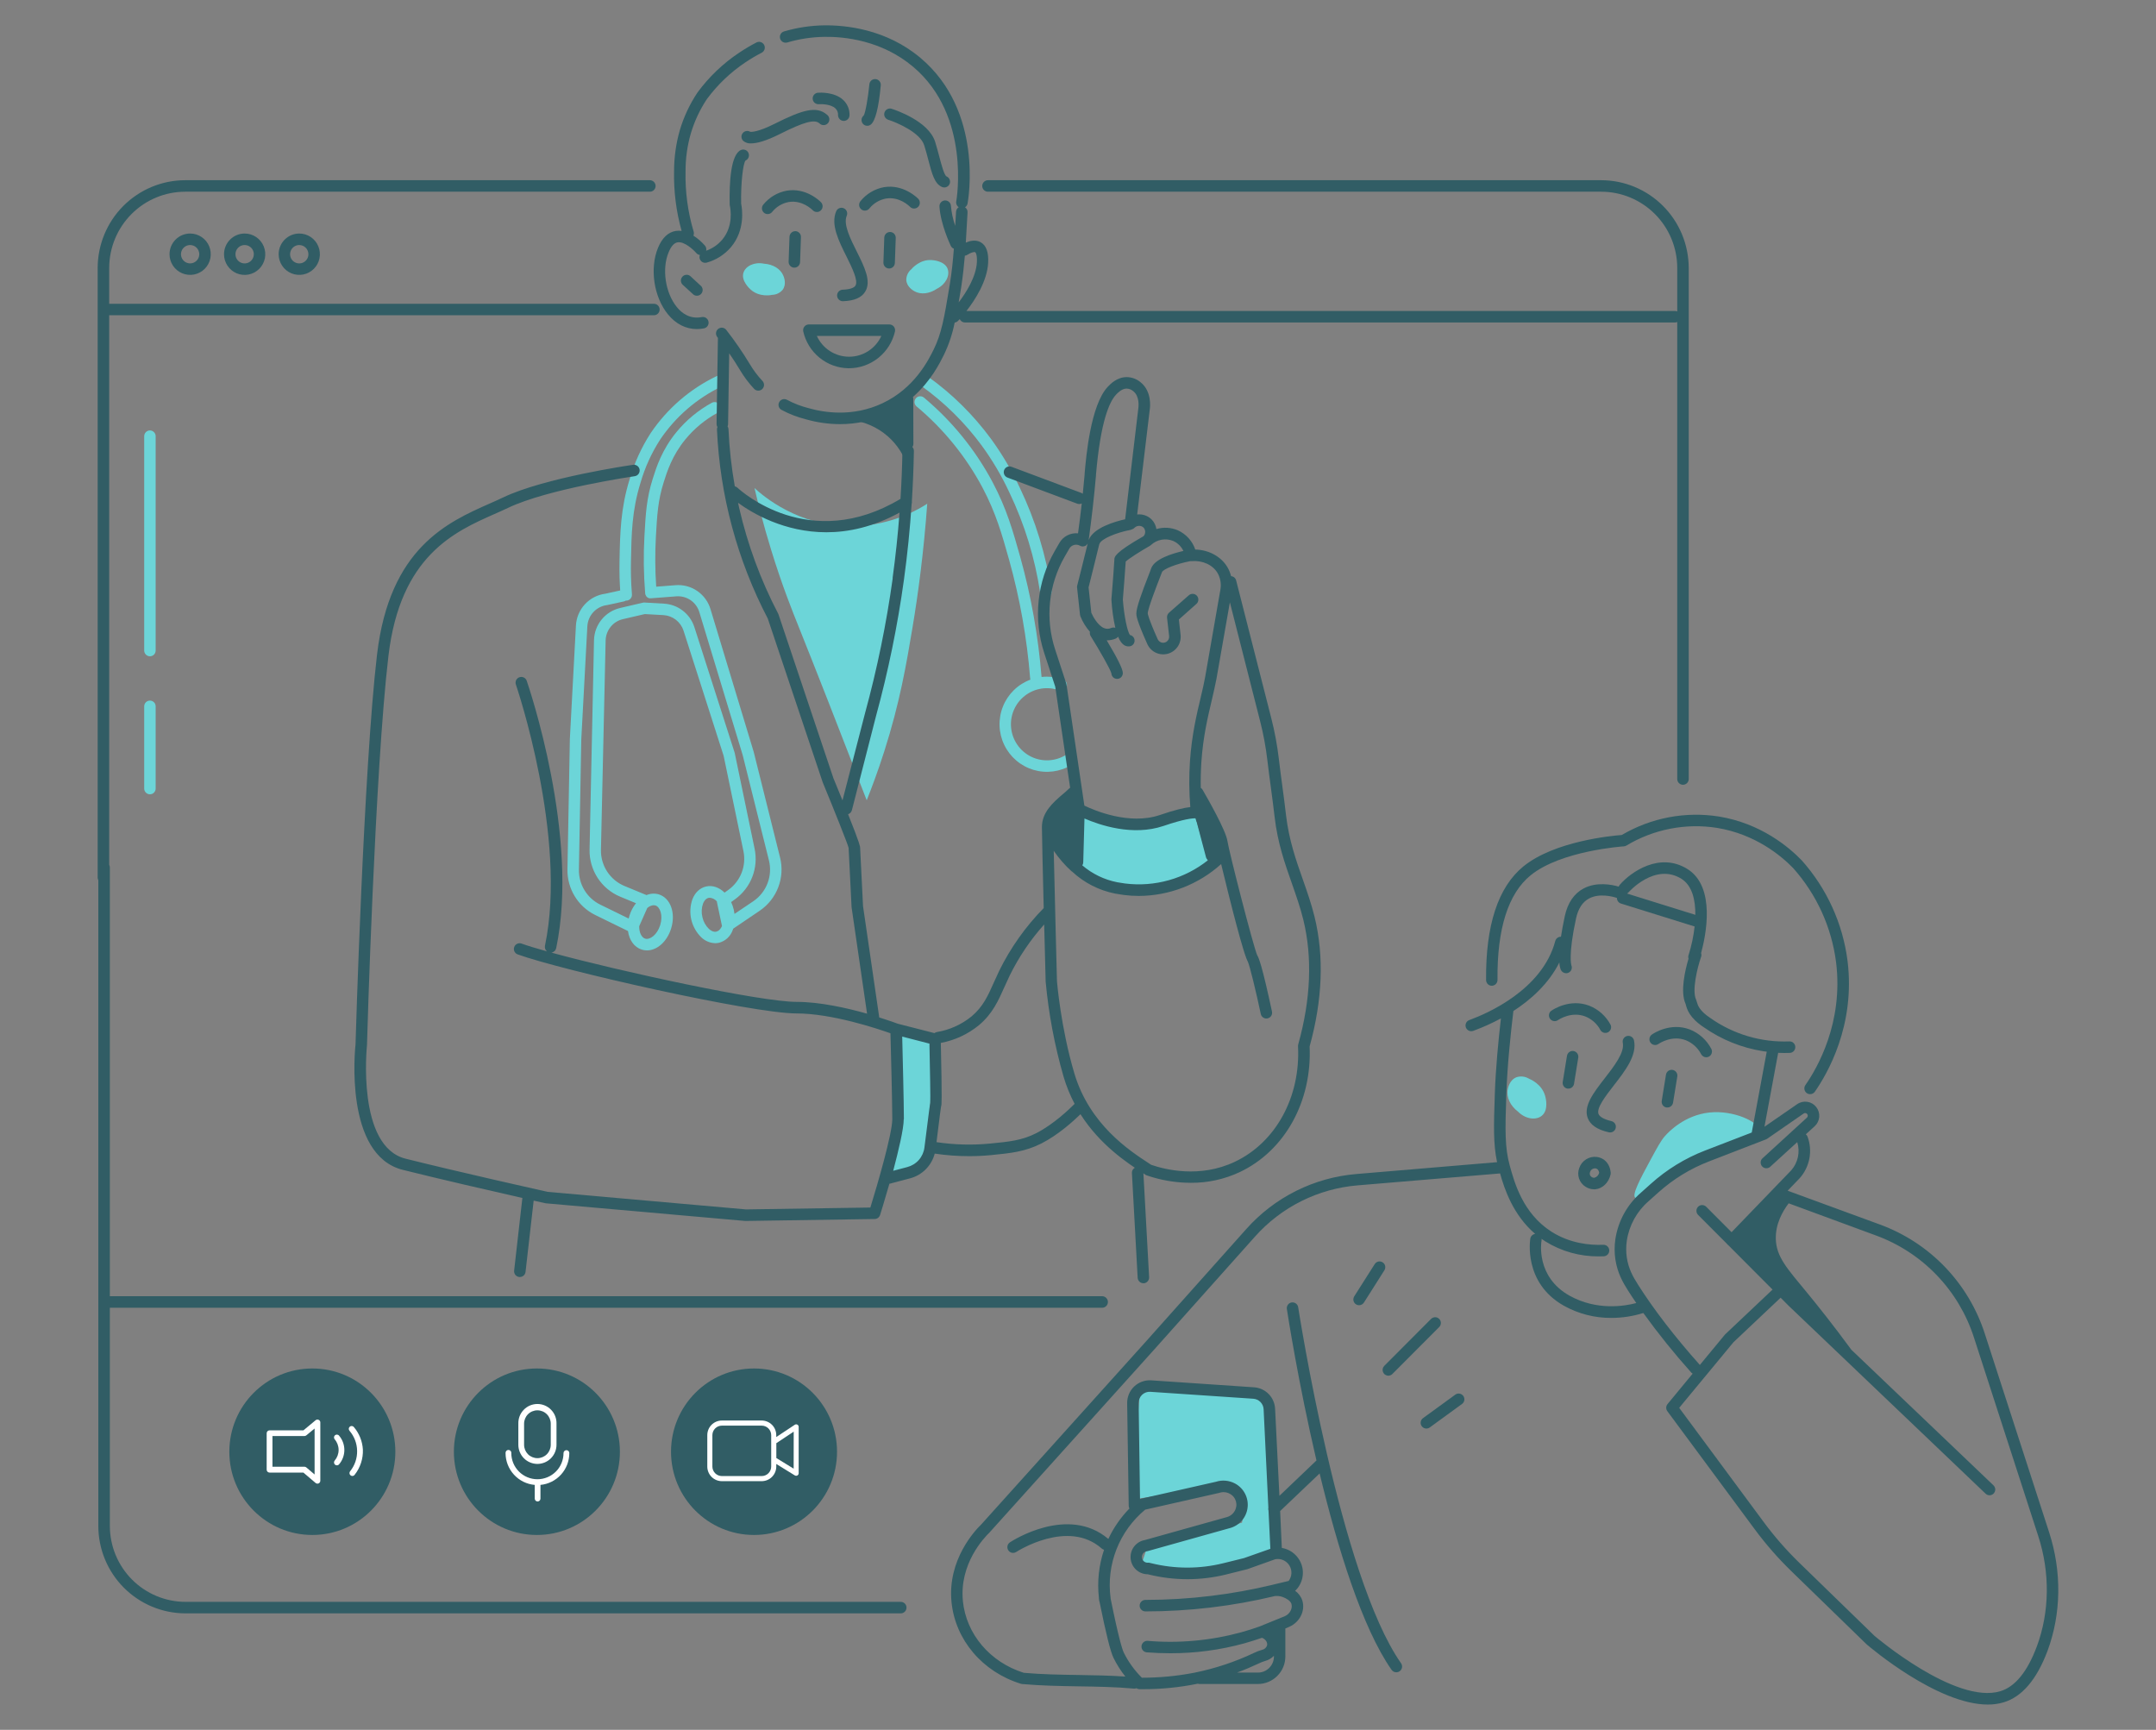 <svg width="86" height="69" viewBox="0 0 86 69" fill="none" xmlns="http://www.w3.org/2000/svg">
<rect x="0" y="0" width="86" height="69" fill="#808080" stroke="none"/>
<path d="M50.445 55.64L45.481 55.406C45.355 56.879 45.228 58.353 45.102 59.827L48.751 59.242L49.715 59.886C49.656 60.169 49.598 60.452 49.54 60.735L45.715 61.847L45.54 62.374C47.294 62.788 49.137 62.592 50.766 61.818C50.717 61.135 50.668 60.452 50.62 59.769C50.561 58.392 50.503 57.016 50.445 55.64Z" fill="#6CD5D8"/>
<path d="M68.186 44.376C67.191 44.483 66.561 45.148 66.414 45.314C66.255 45.492 66.114 45.753 65.831 46.275C65.416 47.04 65.092 47.656 65.226 47.773C65.352 47.881 65.774 47.483 66.608 46.973C67.119 46.66 67.653 46.386 68.204 46.153C68.521 45.934 68.853 45.739 69.197 45.567C69.858 45.237 70.138 45.209 70.151 45.06C70.173 44.773 69.171 44.27 68.186 44.376Z" fill="#6CD5D8"/>
<path d="M60.985 43.025C60.912 42.981 60.831 42.953 60.747 42.943C60.663 42.933 60.578 42.941 60.497 42.967C60.218 43.07 60.155 43.386 60.142 43.449C60.08 43.764 60.243 44.109 60.553 44.342C60.852 44.644 61.265 44.69 61.493 44.511C61.784 44.285 61.657 43.793 61.636 43.72C61.506 43.245 61.052 43.052 60.985 43.025Z" fill="#6CD5D8"/>
<path d="M35.798 44.962C35.725 45.605 35.632 46.218 35.525 46.797L36.927 46.562L37.278 41.603L35.954 41.095C35.995 42.386 35.943 43.678 35.798 44.962Z" fill="#6CD5D8"/>
<path d="M30.065 29.994L28.341 24.298C28.253 24.003 28.066 23.747 27.813 23.573C27.559 23.399 27.253 23.317 26.947 23.342L26.175 23.402C26.13 22.738 26.126 22.071 26.163 21.406C26.212 20.54 26.243 19.968 26.474 19.237C26.608 18.813 26.809 18.172 27.337 17.528C27.692 17.096 28.125 16.737 28.614 16.47C28.64 16.456 28.664 16.436 28.683 16.413C28.702 16.389 28.716 16.362 28.724 16.333C28.733 16.304 28.736 16.274 28.733 16.244C28.729 16.214 28.72 16.185 28.706 16.158C28.691 16.131 28.672 16.108 28.648 16.089C28.625 16.07 28.598 16.056 28.569 16.047C28.54 16.039 28.51 16.036 28.48 16.039C28.45 16.043 28.421 16.052 28.394 16.066C27.854 16.361 27.374 16.758 26.983 17.235C26.399 17.948 26.181 18.639 26.037 19.097C25.789 19.883 25.756 20.478 25.706 21.378C25.663 22.14 25.673 22.903 25.735 23.663C25.736 23.678 25.739 23.693 25.742 23.707C25.745 23.716 25.749 23.725 25.753 23.734C25.754 23.738 25.756 23.743 25.759 23.748C25.764 23.759 25.771 23.769 25.778 23.779C25.778 23.779 25.778 23.782 25.778 23.783C25.786 23.794 25.794 23.803 25.804 23.812C25.814 23.821 25.824 23.829 25.835 23.836C25.845 23.842 25.856 23.847 25.867 23.852L25.874 23.855L25.904 23.864H25.917H25.943H25.956H25.975L26.975 23.787C27.177 23.771 27.379 23.825 27.547 23.939C27.714 24.054 27.838 24.223 27.896 24.418L29.625 30.12L30.672 34.32C30.747 34.622 30.727 34.94 30.616 35.231C30.505 35.522 30.308 35.772 30.05 35.947L29.298 36.454C29.291 36.397 29.282 36.34 29.269 36.284C29.245 36.18 29.209 36.079 29.164 35.982L29.333 35.86C29.639 35.635 29.875 35.327 30.011 34.972C30.147 34.617 30.178 34.23 30.101 33.857L29.309 30.043C29.307 30.035 29.305 30.027 29.303 30.02L27.698 25.015C27.614 24.755 27.454 24.527 27.238 24.36C27.022 24.192 26.761 24.095 26.489 24.079L25.709 24.034C25.686 24.033 25.664 24.034 25.642 24.04L24.735 24.252C24.444 24.32 24.183 24.483 23.995 24.716C23.806 24.949 23.7 25.239 23.694 25.539L23.517 33.894C23.509 34.292 23.622 34.684 23.839 35.018C24.057 35.352 24.369 35.613 24.737 35.766L25.369 36.028C25.253 36.173 25.165 36.34 25.11 36.518C25.098 36.559 25.087 36.599 25.078 36.639L23.942 36.083C23.683 35.956 23.465 35.757 23.315 35.51C23.164 35.264 23.087 34.979 23.092 34.69L23.187 29.488L23.429 24.977C23.442 24.765 23.529 24.564 23.674 24.41C23.82 24.256 24.015 24.158 24.225 24.134L24.886 23.99C24.914 23.984 24.94 23.973 24.963 23.957H24.979H24.995C25.025 23.954 25.054 23.947 25.081 23.933C25.108 23.92 25.132 23.901 25.151 23.878C25.171 23.856 25.186 23.829 25.196 23.801C25.205 23.772 25.209 23.742 25.207 23.712L25.204 23.656C25.17 23.225 25.158 22.793 25.169 22.36C25.189 21.287 25.207 20.36 25.548 19.261C25.725 18.646 25.991 18.062 26.338 17.526C26.952 16.619 27.794 15.892 28.779 15.418C28.806 15.405 28.83 15.387 28.85 15.364C28.87 15.342 28.885 15.315 28.895 15.287C28.905 15.258 28.909 15.228 28.907 15.198C28.905 15.168 28.897 15.139 28.884 15.112C28.871 15.085 28.852 15.06 28.83 15.04C28.807 15.021 28.781 15.005 28.753 14.996C28.724 14.986 28.694 14.982 28.664 14.984C28.634 14.986 28.605 14.993 28.578 15.007C27.52 15.516 26.616 16.298 25.957 17.272C25.586 17.845 25.301 18.47 25.112 19.127C24.752 20.287 24.733 21.29 24.712 22.353C24.702 22.913 24.718 23.229 24.739 23.552L24.148 23.682C23.835 23.722 23.546 23.871 23.331 24.103C23.117 24.335 22.99 24.635 22.973 24.951L22.731 29.471L22.635 34.681C22.629 35.057 22.729 35.428 22.924 35.748C23.119 36.07 23.402 36.328 23.738 36.495L25.05 37.137C25.099 37.495 25.295 37.782 25.599 37.878C25.666 37.899 25.736 37.91 25.806 37.91C26.209 37.91 26.608 37.563 26.771 37.034C26.962 36.416 26.746 35.821 26.279 35.675C26.117 35.627 25.944 35.638 25.788 35.703L24.908 35.34C24.626 35.222 24.386 35.022 24.219 34.766C24.052 34.51 23.965 34.209 23.971 33.902L24.158 25.547C24.163 25.349 24.233 25.157 24.358 25.003C24.482 24.849 24.654 24.741 24.847 24.697L25.72 24.494L26.467 24.536C26.646 24.547 26.819 24.612 26.961 24.722C27.103 24.833 27.209 24.984 27.265 25.155L28.865 30.148L29.655 33.951C29.714 34.237 29.69 34.534 29.585 34.807C29.48 35.079 29.299 35.316 29.064 35.488L28.902 35.605C28.691 35.398 28.423 35.299 28.158 35.362C27.919 35.418 27.723 35.602 27.62 35.868C27.528 36.13 27.512 36.413 27.575 36.683C27.639 36.953 27.779 37.2 27.978 37.393C28.128 37.535 28.325 37.617 28.531 37.622C28.583 37.622 28.635 37.616 28.686 37.604C28.81 37.57 28.924 37.507 29.019 37.419C29.113 37.331 29.184 37.221 29.227 37.099C29.234 37.081 29.24 37.063 29.246 37.044L30.31 36.323C30.644 36.095 30.9 35.77 31.044 35.391C31.189 35.013 31.214 34.599 31.116 34.206L30.065 29.994ZM26.144 36.117C26.331 36.176 26.455 36.512 26.334 36.902C26.213 37.292 25.921 37.499 25.734 37.441C25.596 37.398 25.492 37.202 25.497 36.945L25.818 36.22L25.839 36.203C25.905 36.147 25.988 36.113 26.074 36.107C26.098 36.107 26.122 36.111 26.144 36.117ZM28.579 37.161C28.454 37.191 28.339 37.107 28.28 37.054C28.148 36.927 28.057 36.763 28.018 36.583C27.973 36.405 27.982 36.217 28.042 36.044C28.071 35.971 28.138 35.842 28.263 35.815C28.279 35.812 28.296 35.81 28.312 35.81C28.423 35.819 28.525 35.872 28.597 35.957C28.597 35.971 28.599 35.986 28.601 36.001L28.799 36.937C28.77 37.003 28.703 37.128 28.579 37.158V37.161Z" fill="#6CD5D8"/>
<path d="M36.703 15.079C36.667 15.128 36.653 15.19 36.663 15.25C36.673 15.31 36.706 15.364 36.756 15.399C37.675 16.057 38.486 16.857 39.157 17.769C39.587 18.357 39.957 18.985 40.264 19.646C40.869 20.909 41.282 22.256 41.49 23.641C41.498 23.695 41.525 23.745 41.567 23.78C41.608 23.816 41.661 23.836 41.715 23.836C41.727 23.837 41.739 23.837 41.751 23.836C41.81 23.827 41.864 23.794 41.9 23.745C41.936 23.696 41.951 23.635 41.942 23.575C41.727 22.144 41.301 20.753 40.676 19.449C40.356 18.763 39.971 18.11 39.525 17.499C38.825 16.548 37.98 15.713 37.021 15.026C36.972 14.991 36.911 14.977 36.851 14.987C36.791 14.997 36.738 15.03 36.703 15.079Z" fill="#6CD5D8"/>
<path d="M48.217 34.46C48.034 33.822 47.852 33.184 47.671 32.547L45.53 32.977L43.233 32.505C43.169 33.195 43.104 33.885 43.039 34.574C43.661 35.113 44.437 35.441 45.256 35.511C46.901 35.645 48.024 34.638 48.217 34.46Z" fill="#6CD5D8"/>
<path d="M42.504 30.12C42.296 30.246 42.06 30.317 41.818 30.327C41.576 30.337 41.335 30.285 41.118 30.176C40.901 30.067 40.715 29.905 40.578 29.704C40.44 29.504 40.356 29.272 40.332 29.03C40.308 28.787 40.346 28.543 40.442 28.32C40.538 28.096 40.689 27.901 40.881 27.752C41.072 27.603 41.299 27.505 41.538 27.467C41.778 27.43 42.023 27.453 42.251 27.537C42.308 27.558 42.371 27.555 42.426 27.529C42.481 27.503 42.523 27.457 42.544 27.4C42.565 27.343 42.562 27.28 42.537 27.225C42.511 27.17 42.465 27.127 42.408 27.106C42.2 27.03 41.98 26.991 41.758 26.991C41.687 26.991 41.616 26.995 41.546 27.003C41.416 25.382 41.131 23.776 40.694 22.21C40.405 21.182 40.156 20.294 39.595 19.236C38.907 17.944 37.976 16.797 36.854 15.859C36.807 15.82 36.747 15.801 36.687 15.807C36.627 15.812 36.571 15.841 36.532 15.888C36.493 15.934 36.474 15.995 36.479 16.055C36.485 16.116 36.514 16.172 36.56 16.211C37.637 17.111 38.531 18.212 39.191 19.451C39.729 20.466 39.972 21.332 40.253 22.334C40.684 23.88 40.965 25.463 41.092 27.063C41.093 27.079 41.096 27.094 41.101 27.11C40.854 27.202 40.629 27.345 40.441 27.529C40.252 27.714 40.104 27.936 40.006 28.181C39.908 28.426 39.862 28.689 39.871 28.953C39.88 29.217 39.944 29.476 40.059 29.714C40.173 29.952 40.336 30.163 40.537 30.334C40.738 30.506 40.972 30.633 41.224 30.708C41.477 30.783 41.742 30.804 42.004 30.771C42.265 30.737 42.516 30.649 42.742 30.512C42.769 30.497 42.793 30.477 42.812 30.453C42.831 30.428 42.845 30.4 42.853 30.37C42.861 30.34 42.863 30.309 42.859 30.278C42.855 30.247 42.844 30.218 42.828 30.191C42.812 30.165 42.791 30.141 42.765 30.123C42.74 30.105 42.711 30.093 42.681 30.086C42.651 30.079 42.619 30.079 42.589 30.085C42.559 30.091 42.529 30.103 42.504 30.12Z" fill="#6CD5D8"/>
<path d="M36.986 20.093C36.079 20.674 35.026 20.985 33.95 20.99C31.843 20.99 30.44 19.784 30.096 19.468C30.23 20.042 30.441 20.9 30.758 21.928C31.2 23.368 31.621 24.409 31.847 24.973C32.555 26.737 33.441 29.002 34.572 31.922C34.76 31.45 35.013 30.785 35.273 29.968C35.893 28.025 36.152 26.51 36.402 25.01C36.618 23.719 36.845 22.052 36.986 20.093Z" fill="#6CD5D8"/>
<path d="M29.95 11.557C30.294 11.858 30.745 11.776 30.811 11.76C30.89 11.757 30.967 11.737 31.037 11.702C31.108 11.668 31.17 11.618 31.22 11.557C31.384 11.334 31.271 11.056 31.249 11.001C31.138 10.724 30.835 10.541 30.476 10.518C30.09 10.437 29.745 10.613 29.658 10.869C29.547 11.194 29.899 11.511 29.95 11.557Z" fill="#6CD5D8"/>
<path d="M36.471 11.615C36.729 11.763 37.08 11.719 37.377 11.515C37.729 11.339 37.892 10.988 37.803 10.732C37.69 10.408 37.219 10.376 37.149 10.372C36.693 10.349 36.39 10.693 36.346 10.745C36.286 10.796 36.237 10.859 36.203 10.931C36.17 11.002 36.152 11.08 36.15 11.159C36.16 11.436 36.419 11.585 36.471 11.615Z" fill="#6CD5D8"/>
<path d="M5.98 17.169C5.92 17.169 5.862 17.194 5.819 17.237C5.776 17.28 5.752 17.338 5.752 17.399V25.949C5.752 26.01 5.776 26.068 5.819 26.111C5.862 26.154 5.92 26.178 5.98 26.178C6.041 26.178 6.099 26.154 6.142 26.111C6.185 26.068 6.209 26.01 6.209 25.949V17.399C6.209 17.338 6.185 17.28 6.142 17.237C6.099 17.194 6.041 17.169 5.98 17.169Z" fill="#6CD5D8"/>
<path d="M5.98 27.945C5.92 27.945 5.862 27.969 5.819 28.012C5.776 28.055 5.752 28.113 5.752 28.174V31.454C5.752 31.514 5.776 31.573 5.819 31.616C5.862 31.659 5.92 31.683 5.98 31.683C6.041 31.683 6.099 31.659 6.142 31.616C6.185 31.573 6.209 31.514 6.209 31.454V28.174C6.209 28.113 6.185 28.055 6.142 28.012C6.099 27.969 6.041 27.945 5.98 27.945Z" fill="#6CD5D8"/>
<path d="M12.459 61.227C14.288 61.227 15.77 59.741 15.77 57.907C15.77 56.073 14.288 54.586 12.459 54.586C10.631 54.586 9.148 56.073 9.148 57.907C9.148 59.741 10.631 61.227 12.459 61.227Z" fill="#315D65"/>
<path d="M31.401 1.695C31.881 1.553 32.378 1.478 32.879 1.47C33.66 1.457 35.163 1.599 36.426 2.666C38.744 4.62 38.15 8 38.144 8.033C38.135 8.077 38.14 8.123 38.157 8.164C38.175 8.206 38.204 8.241 38.241 8.266C38.211 8.285 38.186 8.311 38.168 8.341C38.15 8.372 38.139 8.406 38.136 8.441C38.124 8.608 38.114 8.8 38.102 9.009C38.013 8.751 37.955 8.483 37.931 8.211C37.927 8.15 37.9 8.093 37.854 8.053C37.809 8.012 37.749 7.992 37.689 7.995C37.629 7.999 37.572 8.026 37.532 8.072C37.491 8.117 37.471 8.177 37.474 8.238C37.515 8.938 37.908 9.771 37.925 9.806C37.95 9.859 37.994 9.9 38.048 9.921C38.015 10.368 37.967 10.855 37.883 11.361C37.664 12.698 37.554 13.315 37.235 13.958C37.028 14.374 36.477 15.481 35.209 16.081C34.01 16.649 32.853 16.451 32.263 16.283C31.959 16.207 31.666 16.094 31.39 15.946C31.336 15.918 31.274 15.911 31.216 15.929C31.158 15.947 31.109 15.987 31.081 16.041C31.052 16.094 31.046 16.157 31.064 16.215C31.081 16.273 31.121 16.322 31.175 16.35C31.482 16.515 31.808 16.64 32.146 16.725C32.588 16.852 33.045 16.917 33.506 16.918C34.163 16.921 34.812 16.776 35.407 16.496C35.603 16.403 35.792 16.295 35.972 16.174L35.976 17.705C35.976 17.761 35.997 17.815 36.035 17.856C36.011 17.893 35.998 17.936 35.997 17.98C35.986 18.619 35.96 19.258 35.92 19.899C32.281 22.079 29.534 19.562 29.418 19.455C29.388 19.427 29.351 19.408 29.31 19.399C29.177 18.644 29.092 17.881 29.058 17.115C29.056 17.077 29.043 17.039 29.022 17.007C29.035 16.979 29.041 16.948 29.042 16.917L29.087 14.093C29.247 14.324 29.388 14.545 29.518 14.762C29.678 15.031 29.867 15.282 30.081 15.51C30.123 15.554 30.18 15.58 30.241 15.582C30.301 15.584 30.36 15.561 30.404 15.52C30.448 15.478 30.474 15.42 30.476 15.36C30.478 15.299 30.455 15.24 30.414 15.195C30.222 14.992 30.054 14.768 29.911 14.527C29.625 14.053 29.311 13.597 28.97 13.16C28.952 13.136 28.929 13.116 28.903 13.101C28.877 13.086 28.849 13.076 28.819 13.072C28.789 13.068 28.759 13.07 28.73 13.078C28.701 13.086 28.674 13.099 28.65 13.117C28.626 13.136 28.606 13.159 28.591 13.185C28.576 13.211 28.566 13.239 28.562 13.269C28.558 13.299 28.56 13.329 28.568 13.359C28.576 13.388 28.589 13.415 28.608 13.439L28.637 13.479L28.583 16.91C28.583 16.954 28.595 16.998 28.618 17.035C28.604 17.067 28.598 17.101 28.599 17.136C28.717 19.768 29.409 22.341 30.627 24.676L32.816 31.203C33.294 32.361 33.819 33.677 33.85 33.82L33.968 36.185L34.586 40.434C33.78 40.205 32.705 39.963 31.772 39.963C30.348 39.963 24.739 38.75 21.995 37.998C22.041 37.991 22.084 37.97 22.119 37.938C22.153 37.906 22.176 37.864 22.186 37.819C23.122 33.355 21.096 27.407 21.01 27.155C21 27.127 20.985 27.101 20.965 27.078C20.945 27.056 20.921 27.037 20.894 27.024C20.867 27.011 20.837 27.003 20.808 27.002C20.777 27 20.747 27.004 20.719 27.014C20.691 27.024 20.665 27.039 20.642 27.059C20.62 27.079 20.601 27.103 20.588 27.13C20.575 27.157 20.568 27.187 20.566 27.217C20.564 27.247 20.568 27.277 20.578 27.305C20.599 27.366 22.649 33.386 21.738 37.724C21.73 37.766 21.733 37.809 21.747 37.848C21.761 37.888 21.786 37.923 21.819 37.949C21.382 37.827 21.029 37.72 20.794 37.634C20.738 37.617 20.678 37.622 20.625 37.648C20.573 37.674 20.532 37.72 20.512 37.775C20.492 37.83 20.494 37.891 20.517 37.945C20.541 37.999 20.584 38.042 20.638 38.065C22.379 38.7 29.996 40.424 31.772 40.424C33.183 40.424 34.997 41.03 35.519 41.215C35.535 41.816 35.592 43.978 35.592 44.645C35.592 45.22 35.001 47.249 34.718 48.166L29.756 48.241L21.842 47.541C21.593 47.485 18.26 46.74 16.179 46.218C14.218 45.727 14.634 41.743 14.639 41.684C14.639 41.575 14.956 30.71 15.494 26.166C15.964 22.165 18.14 21.204 19.727 20.502C19.918 20.418 20.1 20.337 20.27 20.256C21.855 19.499 25.285 18.999 25.32 18.994C25.38 18.986 25.434 18.953 25.47 18.904C25.506 18.855 25.522 18.794 25.513 18.734C25.504 18.674 25.472 18.619 25.423 18.583C25.374 18.547 25.313 18.531 25.253 18.54C25.109 18.561 21.719 19.055 20.071 19.841C19.905 19.921 19.727 20 19.541 20.082C17.853 20.829 15.542 21.85 15.039 26.112C14.502 30.677 14.184 41.562 14.182 41.652C14.162 41.833 13.72 46.075 16.067 46.663C17.545 47.033 19.645 47.515 20.837 47.785L20.508 50.683C20.501 50.743 20.519 50.804 20.556 50.852C20.594 50.899 20.649 50.93 20.71 50.937H20.736C20.792 50.937 20.846 50.916 20.888 50.879C20.93 50.842 20.956 50.79 20.963 50.734L21.287 47.89L21.757 47.995L21.787 47.999L29.728 48.702H29.752L34.89 48.624C34.938 48.623 34.985 48.608 35.023 48.579C35.062 48.55 35.09 48.51 35.105 48.464C35.121 48.413 35.288 47.88 35.477 47.217L35.51 47.211L36.3 47.002C36.537 46.94 36.753 46.816 36.926 46.642C37.099 46.469 37.223 46.252 37.285 46.015C37.739 46.083 38.198 46.117 38.657 46.117C38.95 46.117 39.242 46.103 39.53 46.075C40.318 45.998 40.888 45.94 41.537 45.612C42.209 45.272 42.814 44.72 43.099 44.444C43.882 45.674 44.957 46.379 45.554 46.77L45.689 46.857C45.704 46.868 45.721 46.877 45.739 46.883C46.306 47.079 46.901 47.179 47.501 47.18C48.174 47.185 48.839 47.039 49.449 46.754C51.246 45.905 52.338 43.94 52.239 41.741C52.755 39.879 52.821 38.137 52.435 36.565C52.309 36.052 52.137 35.563 51.971 35.09C51.697 34.312 51.414 33.508 51.299 32.524C51.255 32.132 51.202 31.741 51.15 31.351C51.101 30.99 51.053 30.63 51.011 30.268C50.947 29.726 50.848 29.189 50.713 28.66L49.308 23.152C49.296 23.106 49.271 23.065 49.235 23.034C49.198 23.004 49.154 22.985 49.106 22.982C49.075 22.856 49.026 22.735 48.96 22.623C48.706 22.197 48.216 21.932 47.678 21.92C47.621 21.752 47.53 21.597 47.411 21.465C47.292 21.334 47.147 21.228 46.985 21.154C46.714 21.037 46.41 21.019 46.127 21.103C46.106 20.968 46.047 20.842 45.955 20.74C45.89 20.67 45.812 20.614 45.724 20.576C45.637 20.538 45.543 20.517 45.447 20.517C45.419 20.515 45.39 20.517 45.361 20.521L45.865 16.314C45.876 16.243 45.951 15.611 45.497 15.248C45.343 15.118 45.149 15.046 44.948 15.042H44.943C44.554 15.042 44.291 15.32 44.19 15.426C43.501 16.154 43.323 18.218 43.264 18.896V18.925C43.242 19.18 43.217 19.438 43.191 19.696C43.172 19.681 43.152 19.67 43.13 19.661L40.347 18.619C40.29 18.597 40.227 18.599 40.172 18.625C40.117 18.65 40.074 18.696 40.053 18.753C40.032 18.81 40.034 18.873 40.059 18.929C40.084 18.984 40.13 19.027 40.187 19.049L42.97 20.091C42.996 20.1 43.023 20.105 43.05 20.105C43.085 20.105 43.119 20.097 43.15 20.082C43.105 20.478 43.056 20.877 43.001 21.274C42.854 21.259 42.705 21.288 42.573 21.355C42.441 21.423 42.331 21.528 42.257 21.657L42.073 21.977C41.722 22.587 41.503 23.264 41.43 23.965C41.358 24.665 41.433 25.373 41.651 26.042L42.092 27.39L42.686 31.42C42.673 31.429 42.661 31.438 42.651 31.449C42.573 31.526 42.483 31.603 42.388 31.683C42.02 31.999 41.561 32.392 41.561 32.988C41.561 33.294 41.596 34.781 41.632 36.222C40.913 36.954 40.316 37.795 39.861 38.715C39.784 38.875 39.715 39.03 39.648 39.179C39.405 39.725 39.214 40.156 38.752 40.544C38.353 40.868 37.876 41.083 37.368 41.167C37.334 41.174 37.302 41.188 37.274 41.209L35.81 40.834C35.743 40.808 35.466 40.707 35.066 40.581C35.067 40.568 35.067 40.555 35.066 40.542L34.425 36.143L34.309 33.811C34.309 33.771 34.309 33.677 33.829 32.478C33.866 32.466 33.899 32.445 33.926 32.417C33.952 32.389 33.971 32.354 33.981 32.317L34.941 28.57C35.43 26.781 35.803 24.962 36.057 23.124C36.195 22.124 36.297 21.112 36.364 20.099C36.376 20.064 36.379 20.026 36.373 19.989C36.415 19.322 36.442 18.655 36.454 17.989C36.455 17.931 36.434 17.875 36.395 17.832C36.42 17.794 36.434 17.75 36.434 17.704L36.429 15.908C36.428 15.883 36.424 15.858 36.415 15.835C37.126 15.209 37.483 14.492 37.646 14.165C37.846 13.752 37.992 13.316 38.081 12.867C38.132 12.86 38.18 12.836 38.215 12.799C38.221 12.793 38.245 12.768 38.283 12.729C38.301 12.769 38.33 12.803 38.367 12.827C38.404 12.851 38.447 12.863 38.491 12.863H66.812C66.843 12.863 66.874 12.857 66.903 12.844V31.086C66.906 31.144 66.932 31.2 66.974 31.24C67.017 31.28 67.073 31.303 67.132 31.303C67.191 31.303 67.247 31.28 67.29 31.24C67.332 31.2 67.358 31.144 67.361 31.086V10.688C67.359 9.76 66.991 8.871 66.337 8.215C65.683 7.559 64.797 7.19 63.872 7.188H39.421C39.39 7.187 39.359 7.191 39.33 7.202C39.301 7.213 39.274 7.23 39.252 7.251C39.229 7.272 39.211 7.298 39.199 7.327C39.186 7.356 39.18 7.387 39.18 7.418C39.18 7.449 39.186 7.48 39.199 7.509C39.211 7.537 39.229 7.563 39.252 7.585C39.274 7.606 39.301 7.623 39.33 7.634C39.359 7.644 39.39 7.649 39.421 7.647H63.872C64.675 7.648 65.446 7.969 66.014 8.539C66.583 9.109 66.902 9.882 66.903 10.688V12.423C66.874 12.411 66.843 12.404 66.812 12.405H38.55C38.892 11.966 39.375 11.223 39.416 10.485C39.44 10.062 39.338 9.785 39.116 9.661C38.914 9.549 38.686 9.607 38.525 9.677C38.539 9.462 38.55 9.257 38.56 9.067C38.572 8.847 38.582 8.649 38.594 8.475C38.597 8.435 38.59 8.395 38.572 8.358C38.554 8.322 38.527 8.291 38.493 8.269C38.519 8.252 38.542 8.23 38.56 8.204C38.577 8.178 38.589 8.148 38.595 8.118C38.623 7.968 39.242 4.44 36.723 2.315C35.346 1.152 33.716 1.001 32.875 1.011C32.332 1.019 31.793 1.101 31.272 1.254C31.214 1.271 31.165 1.311 31.136 1.364C31.107 1.417 31.1 1.48 31.117 1.538C31.134 1.597 31.174 1.646 31.227 1.675C31.28 1.704 31.342 1.711 31.401 1.694V1.695ZM43.717 18.965V18.936C43.901 16.801 44.254 16.02 44.519 15.741C44.586 15.669 44.747 15.5 44.94 15.5C45.039 15.503 45.134 15.541 45.208 15.607C45.468 15.814 45.41 16.232 45.41 16.255L44.88 20.713C44.505 20.796 43.608 21.044 43.426 21.542C43.544 20.678 43.644 19.811 43.717 18.965ZM43.851 21.709C43.9 21.499 44.53 21.244 45.088 21.138C45.109 21.134 45.129 21.126 45.148 21.116C45.188 21.106 45.224 21.084 45.253 21.054C45.277 21.029 45.306 21.009 45.339 20.995C45.371 20.982 45.406 20.975 45.441 20.975H45.444C45.477 20.975 45.51 20.982 45.54 20.995C45.57 21.008 45.597 21.027 45.62 21.051C45.66 21.098 45.681 21.159 45.68 21.221C45.679 21.283 45.656 21.342 45.614 21.388C44.451 22.052 44.45 22.213 44.45 22.331C44.45 22.431 44.379 23.342 44.334 23.894C44.334 23.906 44.334 23.917 44.334 23.929C44.355 24.304 44.407 24.677 44.489 25.043C44.437 25.025 44.38 25.026 44.329 25.047C44.283 25.069 44.233 25.08 44.182 25.081C44.132 25.082 44.081 25.072 44.035 25.052C43.789 24.948 43.598 24.597 43.531 24.441L43.422 23.43C43.475 23.211 43.744 22.154 43.848 21.709H43.851ZM42.541 27.302C42.539 27.289 42.536 27.277 42.532 27.264L42.085 25.897C41.887 25.289 41.819 24.646 41.885 24.01C41.951 23.374 42.15 22.759 42.468 22.205L42.653 21.884C42.694 21.812 42.762 21.76 42.841 21.738C42.921 21.716 43.006 21.727 43.078 21.767C43.11 21.786 43.147 21.796 43.184 21.797C43.221 21.797 43.258 21.789 43.291 21.773C43.332 21.753 43.365 21.721 43.387 21.681C43.259 22.214 42.972 23.343 42.969 23.355C42.962 23.381 42.96 23.409 42.963 23.436L43.08 24.52C43.082 24.54 43.087 24.56 43.094 24.579C43.184 24.807 43.314 25.017 43.476 25.201C43.464 25.259 43.474 25.319 43.505 25.37C43.876 25.968 44.294 26.702 44.331 26.858C44.334 26.919 44.36 26.976 44.404 27.018C44.448 27.059 44.507 27.081 44.568 27.079C44.628 27.077 44.685 27.051 44.727 27.007C44.768 26.962 44.79 26.903 44.788 26.843C44.788 26.69 44.572 26.252 44.145 25.541H44.171C44.285 25.54 44.397 25.517 44.502 25.473C44.541 25.457 44.574 25.43 44.598 25.396C44.761 25.783 44.944 25.783 45.027 25.783C45.084 25.784 45.139 25.763 45.181 25.725C45.223 25.688 45.25 25.635 45.256 25.579C45.262 25.522 45.247 25.465 45.214 25.419C45.18 25.373 45.131 25.341 45.075 25.33C44.966 25.195 44.836 24.553 44.789 23.915C44.804 23.723 44.887 22.702 44.903 22.401C45.026 22.282 45.482 21.992 45.869 21.771C45.877 21.766 45.884 21.761 45.89 21.756L45.907 21.743C46.025 21.633 46.171 21.558 46.33 21.529C46.488 21.5 46.652 21.518 46.801 21.579C46.978 21.659 47.121 21.8 47.204 21.976C46.764 22.077 46.062 22.292 45.922 22.663L45.855 22.844C45.519 23.703 45.327 24.245 45.327 24.473C45.327 24.545 45.327 24.713 45.765 25.69C45.833 25.842 45.953 25.964 46.103 26.035C46.254 26.105 46.424 26.12 46.584 26.076C46.744 26.031 46.883 25.931 46.976 25.794C47.069 25.656 47.11 25.489 47.092 25.324L47.024 24.711L47.724 24.088C47.769 24.048 47.797 23.991 47.8 23.93C47.804 23.869 47.783 23.81 47.743 23.764C47.703 23.719 47.646 23.691 47.586 23.688C47.525 23.684 47.465 23.705 47.42 23.745L46.627 24.443C46.6 24.468 46.579 24.498 46.566 24.533C46.553 24.567 46.548 24.604 46.552 24.64L46.635 25.371C46.64 25.416 46.633 25.462 46.613 25.503C46.593 25.543 46.563 25.578 46.525 25.602C46.496 25.62 46.463 25.632 46.429 25.637C46.395 25.641 46.361 25.639 46.328 25.629C46.296 25.619 46.266 25.602 46.24 25.579C46.214 25.557 46.194 25.529 46.18 25.498C45.802 24.656 45.783 24.483 45.782 24.468C45.782 24.282 46.156 23.323 46.279 23.006L46.35 22.823C46.4 22.696 46.936 22.486 47.48 22.383C47.496 22.385 47.513 22.385 47.529 22.383C47.967 22.345 48.374 22.531 48.568 22.858C48.677 23.05 48.718 23.273 48.685 23.491L48.072 27.004C48.03 27.245 47.968 27.506 47.897 27.809C47.736 28.483 47.538 29.316 47.466 30.365C47.426 30.974 47.43 31.584 47.48 32.192C47.223 32.222 46.843 32.311 46.27 32.508C45.039 32.927 43.632 32.318 43.254 32.134L42.541 27.302ZM47.733 32.782L48.105 34.19C48.118 34.238 48.147 34.281 48.186 34.311C47.724 34.678 47.194 34.95 46.626 35.109C46.059 35.269 45.465 35.314 44.88 35.241C44.778 35.228 44.675 35.212 44.569 35.192C44.053 35.092 43.572 34.86 43.172 34.518C43.195 34.483 43.208 34.442 43.209 34.4L43.258 32.648C43.862 32.91 45.181 33.363 46.412 32.945C47.242 32.662 47.573 32.637 47.688 32.642L47.715 32.742C47.719 32.756 47.724 32.77 47.73 32.784L47.733 32.782ZM42.761 34.762C43.243 35.213 43.842 35.519 44.489 35.645C44.602 35.666 44.715 35.684 44.825 35.698C45.026 35.724 45.228 35.737 45.43 35.737C46.642 35.731 47.809 35.279 48.71 34.466C49.032 35.8 49.637 38.232 49.798 38.392C49.788 38.383 49.78 38.373 49.774 38.361C49.848 38.501 50.096 39.531 50.291 40.445C50.302 40.496 50.33 40.542 50.37 40.575C50.411 40.608 50.462 40.627 50.514 40.626C50.53 40.627 50.547 40.625 50.562 40.621C50.621 40.608 50.673 40.573 50.706 40.523C50.738 40.472 50.75 40.411 50.738 40.352C50.353 38.55 50.212 38.199 50.149 38.104C49.996 37.767 49.017 33.943 48.96 33.544C48.898 33.112 48.122 31.765 47.968 31.499C47.95 31.47 47.925 31.444 47.897 31.425C47.89 31.131 47.897 30.78 47.921 30.4C47.988 29.389 48.183 28.574 48.339 27.919C48.406 27.622 48.474 27.341 48.521 27.087L49.058 24.025L50.267 28.776C50.397 29.286 50.493 29.804 50.554 30.326C50.597 30.691 50.645 31.054 50.694 31.417C50.746 31.805 50.798 32.193 50.842 32.581C50.96 33.617 51.252 34.446 51.534 35.247C51.704 35.731 51.865 36.191 51.986 36.68C52.355 38.184 52.287 39.86 51.785 41.658C51.778 41.682 51.775 41.707 51.776 41.731C51.88 43.76 50.888 45.572 49.25 46.344C47.858 47.002 46.473 46.654 45.917 46.461L45.806 46.388C45.045 45.89 43.461 44.852 42.855 42.817C42.311 40.99 42.161 39.143 42.161 39.136C42.161 39.092 42.07 35.678 42.032 33.937C42.239 34.24 42.482 34.518 42.755 34.764L42.761 34.762ZM37.547 44.111C37.556 44.075 37.583 43.967 37.528 41.6C38.086 41.496 38.609 41.253 39.048 40.893C39.591 40.438 39.822 39.916 40.068 39.364C40.136 39.219 40.203 39.069 40.275 38.914C40.639 38.174 41.102 37.488 41.651 36.875C41.681 38.048 41.707 39.054 41.71 39.154C41.828 40.437 42.067 41.705 42.423 42.942C42.534 43.319 42.682 43.684 42.865 44.031C42.657 44.24 42.019 44.852 41.335 45.2C40.763 45.491 40.257 45.54 39.489 45.615C38.779 45.683 38.062 45.664 37.356 45.558C37.503 44.35 37.535 44.141 37.541 44.113L37.547 44.111ZM36.055 44.64C36.055 44.019 36.006 42.097 35.988 41.347L37.074 41.628C37.095 42.545 37.118 43.876 37.106 44C37.099 44.029 37.081 44.099 36.875 45.767C36.853 45.952 36.776 46.125 36.654 46.265C36.532 46.405 36.37 46.505 36.191 46.552L35.629 46.701C35.841 45.894 36.049 45.029 36.049 44.642L36.055 44.64ZM35.61 23.058C35.358 24.877 34.989 26.678 34.505 28.449L33.606 31.926C33.502 31.669 33.382 31.376 33.244 31.042L31.055 24.512C31.051 24.501 31.046 24.489 31.041 24.479C30.344 23.145 29.821 21.726 29.484 20.259C29.468 20.191 29.455 20.124 29.44 20.056C30.015 20.474 31.288 21.231 32.963 21.231C33.84 21.231 34.828 21.021 35.881 20.448C35.816 21.323 35.723 22.196 35.604 23.06L35.61 23.058ZM38.493 10.198C38.529 10.194 38.564 10.181 38.594 10.16C38.703 10.085 38.853 10.035 38.9 10.061C38.924 10.074 38.981 10.171 38.967 10.457C38.935 11.043 38.542 11.666 38.24 12.062C38.274 11.868 38.307 11.658 38.345 11.434C38.408 11.004 38.454 10.589 38.487 10.2L38.493 10.198Z" fill="#315D65"/>
<path d="M6.762 10.14C6.762 10.303 6.81 10.462 6.9 10.598C6.991 10.734 7.119 10.839 7.269 10.902C7.42 10.964 7.585 10.98 7.745 10.949C7.904 10.917 8.051 10.838 8.166 10.723C8.281 10.608 8.359 10.461 8.391 10.301C8.422 10.141 8.406 9.975 8.344 9.824C8.282 9.673 8.176 9.545 8.041 9.454C7.906 9.363 7.747 9.315 7.584 9.315C7.366 9.315 7.157 9.402 7.003 9.557C6.849 9.711 6.762 9.921 6.762 10.14ZM7.949 10.14C7.949 10.212 7.928 10.283 7.887 10.343C7.847 10.403 7.79 10.45 7.724 10.478C7.657 10.505 7.584 10.513 7.513 10.499C7.442 10.485 7.377 10.45 7.326 10.399C7.275 10.347 7.24 10.282 7.226 10.211C7.212 10.14 7.219 10.067 7.247 10C7.275 9.933 7.321 9.876 7.381 9.836C7.441 9.795 7.512 9.774 7.584 9.774C7.681 9.774 7.774 9.812 7.842 9.881C7.91 9.95 7.949 10.043 7.949 10.14Z" fill="#315D65"/>
<path d="M8.936 10.14C8.935 10.303 8.984 10.463 9.074 10.598C9.164 10.734 9.293 10.84 9.443 10.903C9.594 10.965 9.759 10.982 9.919 10.95C10.079 10.918 10.225 10.84 10.34 10.724C10.456 10.609 10.534 10.462 10.566 10.302C10.598 10.142 10.581 9.976 10.519 9.825C10.457 9.674 10.351 9.545 10.216 9.454C10.081 9.363 9.921 9.315 9.759 9.315C9.54 9.315 9.331 9.402 9.177 9.557C9.023 9.711 8.936 9.921 8.936 10.14ZM10.123 10.14C10.124 10.212 10.102 10.283 10.062 10.344C10.022 10.404 9.965 10.451 9.898 10.479C9.831 10.507 9.758 10.514 9.687 10.5C9.616 10.486 9.551 10.451 9.499 10.4C9.448 10.348 9.413 10.283 9.399 10.212C9.385 10.141 9.393 10.067 9.42 10C9.448 9.933 9.495 9.876 9.555 9.835C9.615 9.795 9.686 9.774 9.759 9.774C9.807 9.774 9.854 9.783 9.899 9.801C9.943 9.82 9.984 9.847 10.018 9.881C10.052 9.915 10.079 9.955 10.097 9.999C10.116 10.044 10.125 10.092 10.125 10.14H10.123Z" fill="#315D65"/>
<path d="M11.115 10.14C11.115 10.303 11.164 10.462 11.254 10.598C11.344 10.734 11.473 10.839 11.623 10.902C11.773 10.964 11.938 10.98 12.098 10.949C12.258 10.917 12.404 10.838 12.519 10.723C12.634 10.608 12.713 10.461 12.744 10.301C12.776 10.141 12.76 9.975 12.697 9.824C12.635 9.673 12.53 9.545 12.395 9.454C12.259 9.363 12.1 9.315 11.938 9.315C11.72 9.315 11.511 9.402 11.356 9.557C11.202 9.711 11.115 9.921 11.115 10.14ZM12.302 10.14C12.303 10.212 12.281 10.283 12.241 10.344C12.201 10.404 12.144 10.451 12.077 10.479C12.01 10.507 11.937 10.514 11.866 10.5C11.795 10.486 11.73 10.451 11.678 10.4C11.627 10.348 11.592 10.283 11.578 10.212C11.564 10.141 11.572 10.067 11.599 10C11.627 9.933 11.674 9.876 11.734 9.835C11.794 9.795 11.865 9.774 11.938 9.774C12.034 9.774 12.127 9.813 12.195 9.881C12.264 9.95 12.302 10.043 12.302 10.14Z" fill="#315D65"/>
<path d="M34.123 11.392C34.065 11.489 33.881 11.547 33.605 11.556C33.546 11.56 33.491 11.586 33.451 11.63C33.412 11.673 33.39 11.73 33.391 11.789C33.392 11.848 33.415 11.904 33.456 11.946C33.498 11.988 33.553 12.013 33.612 12.015H33.619C34.074 12 34.367 11.874 34.514 11.63C34.765 11.216 34.479 10.645 34.178 10.039C33.921 9.525 33.629 8.942 33.775 8.607C33.799 8.551 33.8 8.488 33.777 8.431C33.755 8.375 33.711 8.33 33.655 8.306C33.599 8.282 33.536 8.281 33.48 8.304C33.423 8.326 33.378 8.37 33.355 8.426C33.128 8.957 33.455 9.611 33.772 10.245C33.99 10.69 34.242 11.194 34.123 11.392Z" fill="#315D65"/>
<path d="M31.387 7.605C31.016 7.672 30.68 7.871 30.443 8.166C30.424 8.19 30.41 8.217 30.402 8.245C30.393 8.274 30.391 8.305 30.394 8.335C30.397 8.365 30.406 8.394 30.421 8.42C30.435 8.447 30.455 8.47 30.478 8.489C30.519 8.522 30.569 8.54 30.621 8.539C30.655 8.539 30.689 8.532 30.72 8.517C30.751 8.503 30.778 8.481 30.799 8.455C30.966 8.247 31.201 8.106 31.462 8.058C31.999 7.971 32.386 8.351 32.428 8.395C32.471 8.435 32.528 8.457 32.586 8.456C32.645 8.456 32.701 8.433 32.743 8.392C32.785 8.351 32.81 8.295 32.813 8.236C32.815 8.178 32.795 8.12 32.757 8.076C32.697 8.013 32.155 7.479 31.387 7.605Z" fill="#315D65"/>
<path d="M34.356 8.351C34.397 8.384 34.447 8.402 34.499 8.401C34.534 8.401 34.567 8.394 34.598 8.379C34.629 8.364 34.657 8.343 34.678 8.316C34.844 8.108 35.079 7.968 35.34 7.92C35.877 7.832 36.264 8.213 36.307 8.257C36.35 8.297 36.406 8.319 36.465 8.318C36.524 8.317 36.58 8.294 36.622 8.253C36.664 8.212 36.688 8.156 36.691 8.097C36.693 8.039 36.673 7.981 36.635 7.937C36.575 7.876 36.03 7.342 35.266 7.465C34.894 7.532 34.559 7.731 34.321 8.026C34.302 8.05 34.288 8.077 34.279 8.106C34.27 8.135 34.268 8.165 34.271 8.196C34.274 8.226 34.283 8.255 34.298 8.282C34.313 8.308 34.332 8.332 34.356 8.351Z" fill="#315D65"/>
<path d="M31.492 9.441L31.457 10.439C31.456 10.469 31.461 10.499 31.471 10.527C31.482 10.556 31.498 10.581 31.518 10.603C31.539 10.625 31.563 10.643 31.591 10.656C31.618 10.668 31.648 10.675 31.678 10.676H31.686C31.745 10.676 31.802 10.653 31.845 10.612C31.887 10.571 31.912 10.514 31.914 10.455L31.949 9.457C31.95 9.427 31.945 9.397 31.935 9.369C31.924 9.341 31.908 9.315 31.888 9.293C31.867 9.271 31.843 9.253 31.815 9.24C31.788 9.228 31.759 9.221 31.729 9.22C31.668 9.219 31.61 9.241 31.566 9.283C31.522 9.324 31.495 9.381 31.492 9.441Z" fill="#315D65"/>
<path d="M35.273 9.475L35.238 10.473C35.237 10.503 35.242 10.533 35.253 10.561C35.263 10.589 35.279 10.615 35.3 10.637C35.32 10.659 35.345 10.677 35.372 10.689C35.399 10.702 35.429 10.709 35.459 10.71H35.467C35.526 10.71 35.583 10.687 35.626 10.646C35.668 10.604 35.693 10.548 35.695 10.489L35.73 9.491C35.731 9.461 35.726 9.431 35.716 9.403C35.705 9.374 35.69 9.349 35.669 9.326C35.649 9.304 35.624 9.287 35.597 9.274C35.569 9.262 35.54 9.255 35.51 9.254C35.48 9.253 35.45 9.258 35.422 9.268C35.394 9.279 35.368 9.295 35.346 9.315C35.324 9.336 35.306 9.36 35.294 9.388C35.281 9.415 35.274 9.445 35.273 9.475Z" fill="#315D65"/>
<path d="M32.085 13.028C32.064 13.055 32.049 13.086 32.041 13.12C32.033 13.153 32.033 13.188 32.041 13.222C32.134 13.632 32.361 14 32.687 14.266C33.012 14.532 33.417 14.681 33.837 14.689H33.869C34.294 14.687 34.706 14.54 35.038 14.274C35.369 14.008 35.602 13.638 35.699 13.223C35.706 13.189 35.706 13.154 35.699 13.12C35.691 13.087 35.676 13.055 35.654 13.028C35.633 13.001 35.606 12.979 35.575 12.964C35.544 12.949 35.51 12.942 35.476 12.941H32.264C32.23 12.941 32.196 12.949 32.165 12.964C32.134 12.979 32.107 13.001 32.085 13.028ZM35.156 13.4C35.044 13.647 34.862 13.857 34.634 14.004C34.406 14.151 34.141 14.229 33.869 14.229C33.598 14.229 33.333 14.151 33.105 14.004C32.876 13.857 32.695 13.647 32.583 13.4H35.156Z" fill="#315D65"/>
<path d="M26.644 12.539C26.957 12.923 27.359 13.126 27.795 13.126C27.89 13.126 27.986 13.117 28.08 13.098C28.14 13.086 28.192 13.051 28.226 13.001C28.26 12.95 28.272 12.888 28.261 12.829C28.249 12.769 28.214 12.716 28.164 12.682C28.113 12.649 28.052 12.636 27.992 12.648C27.515 12.741 27.186 12.482 26.998 12.248C26.54 11.687 26.393 10.726 26.671 10.062C26.77 9.821 26.891 9.688 27.029 9.666C27.302 9.622 27.668 9.969 27.774 10.093C27.811 10.136 27.862 10.163 27.918 10.171C27.904 10.205 27.898 10.243 27.902 10.28C27.907 10.317 27.92 10.353 27.941 10.384C27.962 10.415 27.99 10.44 28.023 10.457C28.056 10.475 28.093 10.484 28.13 10.483C28.151 10.483 28.172 10.48 28.192 10.475C28.569 10.37 28.906 10.154 29.16 9.855C29.73 9.174 29.607 8.335 29.563 8.12C29.547 7.318 29.638 6.514 29.739 6.403C29.794 6.379 29.838 6.333 29.86 6.276C29.881 6.219 29.88 6.156 29.855 6.101C29.83 6.045 29.785 6.001 29.728 5.98C29.671 5.958 29.608 5.96 29.553 5.984C29.15 6.165 29.087 7.265 29.106 8.151C29.106 8.166 29.108 8.181 29.111 8.196C29.141 8.331 29.265 9.016 28.809 9.56C28.638 9.762 28.417 9.914 28.168 10C28.176 9.965 28.177 9.929 28.168 9.894C28.16 9.858 28.144 9.826 28.12 9.798C27.986 9.644 27.831 9.509 27.659 9.399C27.681 9.349 27.684 9.294 27.67 9.242C27.436 8.46 27.327 7.646 27.346 6.829C27.344 6.322 27.414 5.817 27.554 5.33C27.698 4.842 27.914 4.378 28.196 3.954C28.62 3.379 29.141 2.882 29.735 2.486C29.945 2.344 30.163 2.215 30.389 2.1C30.441 2.071 30.479 2.023 30.497 1.966C30.514 1.909 30.509 1.847 30.482 1.794C30.454 1.741 30.408 1.701 30.352 1.681C30.296 1.662 30.234 1.665 30.18 1.691C29.94 1.815 29.706 1.953 29.482 2.104C28.84 2.531 28.279 3.068 27.822 3.69C27.512 4.155 27.273 4.664 27.115 5.2C26.965 5.726 26.889 6.27 26.888 6.817C26.87 7.626 26.971 8.432 27.189 9.211C27.112 9.2 27.035 9.2 26.958 9.211C26.652 9.26 26.413 9.486 26.247 9.885C25.909 10.707 26.079 11.847 26.644 12.539Z" fill="#315D65"/>
<path d="M29.923 5.256C29.875 5.227 29.819 5.217 29.764 5.227C29.709 5.237 29.66 5.267 29.625 5.311C29.591 5.354 29.573 5.409 29.576 5.465C29.579 5.521 29.603 5.574 29.642 5.614C29.685 5.652 29.736 5.681 29.791 5.699C29.845 5.717 29.903 5.724 29.961 5.719C30.191 5.719 30.55 5.626 31.112 5.344C32.079 4.859 32.492 4.748 32.688 4.922C32.711 4.944 32.737 4.962 32.766 4.974C32.796 4.986 32.827 4.992 32.859 4.991C32.891 4.99 32.922 4.983 32.95 4.97C32.979 4.956 33.005 4.937 33.026 4.913C33.046 4.889 33.062 4.861 33.072 4.83C33.081 4.8 33.084 4.768 33.081 4.737C33.077 4.705 33.067 4.675 33.051 4.647C33.036 4.619 33.014 4.595 32.989 4.577C32.566 4.205 31.981 4.396 30.906 4.934C30.215 5.281 29.965 5.264 29.923 5.256Z" fill="#315D65"/>
<path d="M33.657 4.823C33.718 4.823 33.776 4.798 33.819 4.756C33.862 4.713 33.886 4.654 33.886 4.593C33.89 4.48 33.869 4.368 33.826 4.263C33.782 4.159 33.717 4.065 33.635 3.987C33.282 3.659 32.694 3.693 32.627 3.699C32.567 3.703 32.511 3.732 32.471 3.778C32.432 3.824 32.412 3.884 32.417 3.945C32.421 4.006 32.45 4.062 32.496 4.102C32.542 4.141 32.602 4.161 32.662 4.156C32.778 4.147 33.146 4.156 33.323 4.323C33.359 4.358 33.388 4.4 33.406 4.446C33.424 4.493 33.431 4.543 33.428 4.593C33.428 4.623 33.434 4.653 33.446 4.681C33.457 4.709 33.474 4.734 33.495 4.755C33.516 4.777 33.542 4.794 33.569 4.805C33.597 4.817 33.627 4.823 33.657 4.823Z" fill="#315D65"/>
<path d="M34.737 4.967C34.916 4.823 35.05 4.298 35.133 3.404C35.139 3.344 35.12 3.283 35.081 3.236C35.043 3.19 34.987 3.16 34.927 3.155C34.866 3.149 34.806 3.168 34.759 3.206C34.713 3.245 34.683 3.301 34.678 3.362C34.629 3.879 34.521 4.507 34.451 4.609C34.428 4.628 34.408 4.651 34.394 4.677C34.379 4.704 34.37 4.733 34.367 4.763C34.363 4.793 34.366 4.823 34.374 4.852C34.383 4.881 34.397 4.908 34.415 4.931C34.434 4.955 34.457 4.975 34.483 4.989C34.51 5.004 34.539 5.013 34.569 5.016C34.598 5.02 34.629 5.017 34.657 5.009C34.686 5 34.713 4.986 34.737 4.967Z" fill="#315D65"/>
<path d="M35.418 4.773C35.766 4.883 36.704 5.281 36.865 5.794C36.932 6.002 36.984 6.205 37.032 6.389C37.176 6.936 37.279 7.333 37.577 7.459C37.605 7.471 37.636 7.477 37.666 7.477C37.719 7.478 37.77 7.46 37.812 7.426C37.853 7.393 37.881 7.347 37.892 7.295C37.902 7.243 37.895 7.189 37.87 7.142C37.846 7.095 37.806 7.058 37.757 7.037C37.665 6.997 37.55 6.561 37.474 6.273C37.425 6.085 37.369 5.874 37.301 5.656C37.04 4.825 35.707 4.383 35.554 4.335C35.497 4.321 35.437 4.329 35.386 4.358C35.335 4.387 35.297 4.434 35.28 4.49C35.262 4.546 35.267 4.607 35.293 4.659C35.319 4.712 35.365 4.753 35.42 4.773H35.418Z" fill="#315D65"/>
<path d="M27.22 11.037C27.179 11.082 27.157 11.141 27.16 11.202C27.163 11.263 27.19 11.32 27.235 11.361L27.663 11.752C27.708 11.785 27.765 11.801 27.821 11.795C27.877 11.79 27.929 11.764 27.968 11.722C28.006 11.68 28.027 11.625 28.028 11.569C28.028 11.512 28.008 11.457 27.971 11.415L27.546 11.022C27.524 11.001 27.497 10.985 27.469 10.974C27.44 10.964 27.41 10.959 27.38 10.961C27.349 10.962 27.319 10.969 27.292 10.982C27.264 10.995 27.24 11.014 27.22 11.037Z" fill="#315D65"/>
<path d="M30.077 61.227C31.905 61.227 33.388 59.741 33.388 57.907C33.388 56.073 31.905 54.586 30.077 54.586C28.248 54.586 26.766 56.073 26.766 57.907C26.766 59.741 28.248 61.227 30.077 61.227Z" fill="#315D65"/>
<path d="M21.416 61.227C23.245 61.227 24.727 59.741 24.727 57.907C24.727 56.073 23.245 54.586 21.416 54.586C19.588 54.586 18.105 56.073 18.105 57.907C18.105 59.741 19.588 61.227 21.416 61.227Z" fill="#315D65"/>
<path d="M35.918 63.895H7.4C6.6 63.894 5.833 63.574 5.267 63.007C4.701 62.439 4.383 61.67 4.382 60.867V52.163H43.977C44.035 52.16 44.09 52.134 44.13 52.092C44.171 52.049 44.193 51.992 44.193 51.934C44.193 51.875 44.171 51.818 44.13 51.776C44.09 51.733 44.035 51.707 43.977 51.704H4.382V34.6C4.381 34.564 4.372 34.528 4.356 34.496V12.575H26.084C26.144 12.575 26.203 12.551 26.245 12.508C26.288 12.465 26.312 12.407 26.312 12.346C26.312 12.285 26.288 12.227 26.245 12.184C26.203 12.141 26.144 12.117 26.084 12.117H4.356V10.688C4.357 9.881 4.677 9.108 5.246 8.538C5.815 7.967 6.586 7.647 7.39 7.647H25.934C25.992 7.644 26.048 7.619 26.088 7.576C26.128 7.533 26.151 7.477 26.151 7.418C26.151 7.359 26.128 7.302 26.088 7.26C26.048 7.217 25.992 7.192 25.934 7.188H7.39C6.464 7.188 5.577 7.557 4.921 8.213C4.266 8.869 3.898 9.759 3.896 10.688V35.005C3.897 35.041 3.905 35.076 3.922 35.108V60.867C3.923 61.791 4.289 62.678 4.941 63.331C5.593 63.985 6.477 64.353 7.398 64.354H35.918C35.949 64.356 35.98 64.351 36.01 64.34C36.039 64.329 36.065 64.313 36.088 64.291C36.111 64.27 36.129 64.244 36.141 64.215C36.153 64.187 36.16 64.156 36.16 64.124C36.16 64.093 36.153 64.062 36.141 64.034C36.129 64.005 36.111 63.979 36.088 63.958C36.065 63.936 36.039 63.92 36.01 63.909C35.98 63.898 35.949 63.893 35.918 63.895Z" fill="#315D65"/>
<path d="M60.767 34.559C59.759 35.38 59.257 36.905 59.278 39.093C59.279 39.153 59.303 39.211 59.346 39.254C59.388 39.296 59.446 39.32 59.506 39.32C59.567 39.319 59.625 39.294 59.667 39.251C59.71 39.208 59.733 39.149 59.733 39.088C59.714 37.048 60.158 35.644 61.053 34.915C62.269 33.926 64.748 33.761 64.771 33.76C64.808 33.758 64.843 33.747 64.875 33.728C65.959 33.076 67.237 32.826 68.485 33.022C70.021 33.272 71.053 34.138 71.526 34.626C72.463 35.676 73.06 36.986 73.239 38.383C73.538 40.796 72.482 42.613 72.014 43.283C71.979 43.333 71.966 43.394 71.977 43.454C71.987 43.514 72.021 43.567 72.07 43.602C72.11 43.63 72.157 43.645 72.205 43.644C72.242 43.644 72.278 43.635 72.311 43.618C72.343 43.601 72.371 43.576 72.392 43.546C72.891 42.833 74.016 40.897 73.696 38.327C73.505 36.833 72.866 35.433 71.864 34.313C71.346 33.778 70.228 32.84 68.562 32.569C67.225 32.359 65.858 32.619 64.691 33.306C64.293 33.336 62.004 33.551 60.767 34.559Z" fill="#315D65"/>
<path d="M81.737 61.12L79.175 53.21C78.855 52.21 78.31 51.296 77.584 50.539C76.857 49.782 75.967 49.202 74.982 48.842L71.307 47.495L71.787 46.996C71.985 46.774 72.118 46.503 72.174 46.21C72.229 45.918 72.203 45.616 72.1 45.337C72.086 45.301 72.062 45.269 72.032 45.245L72.383 44.925C72.489 44.829 72.555 44.696 72.566 44.553C72.578 44.41 72.535 44.268 72.446 44.156C72.357 44.043 72.229 43.969 72.087 43.949C71.946 43.928 71.802 43.962 71.684 44.045L70.382 44.944L70.929 41.996C71.012 41.996 71.095 42.002 71.179 42.002C71.251 42.002 71.321 42.002 71.392 41.998C71.422 41.997 71.452 41.99 71.479 41.978C71.506 41.965 71.531 41.947 71.551 41.925C71.572 41.903 71.588 41.877 71.598 41.849C71.608 41.821 71.613 41.791 71.612 41.761C71.611 41.73 71.605 41.7 71.592 41.673C71.58 41.645 71.562 41.62 71.54 41.6C71.518 41.579 71.492 41.563 71.463 41.553C71.435 41.543 71.405 41.538 71.375 41.54C70.251 41.584 69.144 41.256 68.224 40.607C67.781 40.314 67.721 40.091 67.687 39.972C67.678 39.937 67.667 39.903 67.653 39.87C67.489 39.519 67.69 38.64 67.854 38.169C67.872 38.12 67.872 38.067 67.854 38.018C68.041 37.336 68.455 35.375 67.307 34.662C66.202 33.976 65.059 34.776 64.609 35.294C64.591 35.316 64.577 35.34 64.568 35.366C64.294 35.285 63.688 35.164 63.168 35.439C62.785 35.642 62.532 36.015 62.417 36.544C62.35 36.86 62.3 37.131 62.265 37.364C62.214 37.363 62.163 37.379 62.122 37.41C62.081 37.44 62.052 37.484 62.038 37.534C61.522 39.482 59.31 40.431 58.645 40.674L58.601 40.691C58.552 40.711 58.511 40.747 58.486 40.794C58.461 40.841 58.452 40.895 58.462 40.947C58.472 40.999 58.5 41.046 58.541 41.08C58.582 41.114 58.633 41.133 58.686 41.133C58.715 41.133 58.744 41.127 58.771 41.117L58.802 41.105C59.169 40.97 59.526 40.808 59.87 40.622C59.769 41.498 59.659 42.632 59.626 43.644C59.585 44.88 59.559 45.62 59.716 46.357L54.111 46.829C52.417 46.968 50.84 47.755 49.709 49.028L45.668 53.556L39.139 60.809C38.911 61.028 37.784 62.208 37.955 63.909C38.107 65.416 39.195 66.694 40.727 67.164C40.741 67.168 40.757 67.171 40.772 67.173C41.524 67.24 42.284 67.253 43.019 67.265C43.754 67.276 44.497 67.288 45.23 67.355H45.252C45.279 67.355 45.305 67.35 45.33 67.34C45.367 67.364 45.409 67.377 45.453 67.378C45.509 67.378 45.565 67.378 45.62 67.378C46.334 67.378 47.046 67.307 47.746 67.166L47.779 67.159C47.8 67.167 47.823 67.171 47.846 67.171H50.177C50.467 67.171 50.745 67.055 50.95 66.849C51.156 66.644 51.271 66.365 51.271 66.074V64.957L51.428 64.89C51.845 64.705 52.07 64.258 51.951 63.851C51.9 63.69 51.798 63.55 51.661 63.453C51.672 63.445 51.682 63.436 51.691 63.426C51.84 63.272 51.935 63.073 51.962 62.861C51.99 62.648 51.948 62.432 51.843 62.245C51.769 62.113 51.667 62 51.544 61.913C51.42 61.826 51.279 61.768 51.13 61.743L51.063 60.273L52.638 58.773C53.352 61.73 54.332 64.927 55.508 66.607C55.53 66.637 55.558 66.662 55.59 66.679C55.623 66.696 55.659 66.704 55.696 66.704C55.744 66.705 55.791 66.69 55.83 66.662C55.855 66.645 55.876 66.623 55.892 66.598C55.908 66.572 55.919 66.544 55.924 66.514C55.929 66.485 55.929 66.454 55.922 66.425C55.916 66.395 55.903 66.368 55.886 66.343C53.446 62.868 51.802 52.252 51.783 52.145C51.774 52.085 51.742 52.031 51.693 51.994C51.644 51.958 51.583 51.943 51.523 51.952C51.463 51.961 51.409 51.993 51.373 52.042C51.337 52.091 51.322 52.152 51.331 52.212C51.365 52.433 51.786 55.15 52.512 58.255L51.034 59.666L50.862 56.193C50.851 55.972 50.76 55.763 50.606 55.605C50.451 55.447 50.244 55.352 50.025 55.337L45.92 55.059C45.796 55.051 45.672 55.068 45.555 55.111C45.438 55.153 45.331 55.219 45.241 55.305C45.151 55.391 45.079 55.494 45.031 55.609C44.983 55.724 44.959 55.848 44.961 55.972L45.023 60.066C45.024 60.103 45.034 60.139 45.051 60.172C44.705 60.526 44.42 60.936 44.21 61.386C42.606 60.023 40.38 61.457 40.286 61.52C40.245 61.548 40.213 61.587 40.196 61.634C40.179 61.68 40.178 61.731 40.192 61.778C40.206 61.825 40.235 61.867 40.274 61.897C40.314 61.926 40.361 61.942 40.411 61.942C40.455 61.942 40.499 61.929 40.536 61.905C40.556 61.891 42.6 60.572 43.949 61.77C43.975 61.792 44.006 61.809 44.039 61.818C43.831 62.434 43.761 63.089 43.834 63.735C43.834 63.747 43.834 63.76 43.834 63.772L43.839 63.799C43.839 63.826 43.847 63.851 43.852 63.874C43.854 63.888 43.858 63.901 43.863 63.913C44.115 65.157 44.295 65.881 44.414 66.124C44.544 66.391 44.704 66.643 44.889 66.875C44.263 66.832 43.635 66.822 43.024 66.812C42.306 66.801 41.564 66.79 40.837 66.725C39.493 66.303 38.542 65.184 38.409 63.868C38.259 62.378 39.254 61.339 39.466 61.133L46.007 53.867L50.056 49.33C51.109 48.146 52.577 47.413 54.154 47.282L59.836 46.806C60.013 47.437 60.357 48.465 61.236 49.218C61.188 49.224 61.144 49.245 61.109 49.279C61.074 49.312 61.051 49.355 61.042 49.402C61.042 49.42 60.738 51.163 62.386 52.086C62.963 52.407 63.613 52.573 64.274 52.569C64.707 52.569 65.137 52.503 65.55 52.373C66.146 53.199 66.785 53.993 67.465 54.751C67.481 54.767 67.498 54.781 67.517 54.793L66.516 56.006C66.483 56.045 66.465 56.095 66.463 56.146C66.462 56.198 66.477 56.248 66.508 56.29L69.989 60.993C70.431 61.592 70.922 62.154 71.457 62.673L74.461 65.593C74.587 65.7 77.274 67.991 79.291 67.991C79.506 67.993 79.72 67.963 79.926 67.902C80.658 67.681 81.245 66.99 81.673 65.85C82.222 64.37 82.246 62.69 81.737 61.12ZM50.815 66.078C50.815 66.247 50.748 66.409 50.628 66.529C50.509 66.649 50.347 66.716 50.178 66.716H49.343C49.636 66.608 49.925 66.487 50.209 66.353C50.288 66.313 50.371 66.28 50.457 66.255C50.593 66.22 50.717 66.148 50.815 66.047V66.078ZM45.554 55.637C45.598 55.595 45.651 55.562 45.709 55.541C45.767 55.52 45.829 55.512 45.89 55.517L49.993 55.793C50.101 55.8 50.202 55.847 50.278 55.924C50.354 56.002 50.399 56.104 50.404 56.213L50.593 60.135C50.584 60.176 50.586 60.218 50.599 60.258L50.673 61.779L49.623 62.149L48.787 62.356C47.849 62.586 46.87 62.586 45.931 62.356L45.86 62.339C45.84 62.333 45.82 62.331 45.799 62.333C45.769 62.335 45.739 62.333 45.71 62.324C45.682 62.315 45.655 62.301 45.632 62.282C45.608 62.263 45.589 62.239 45.575 62.212C45.561 62.186 45.552 62.157 45.549 62.127C45.546 62.097 45.549 62.067 45.558 62.038C45.567 62.009 45.581 61.982 45.6 61.959C45.619 61.936 45.642 61.916 45.669 61.902C45.695 61.888 45.724 61.879 45.754 61.876L45.78 61.871L49.028 60.961C49.219 60.916 49.391 60.815 49.523 60.669C49.654 60.524 49.738 60.342 49.763 60.147C49.789 59.953 49.754 59.755 49.664 59.581C49.574 59.406 49.433 59.264 49.26 59.172C49.145 59.111 49.018 59.074 48.888 59.062C48.758 59.05 48.627 59.065 48.502 59.105L45.522 59.779C45.505 59.783 45.489 59.788 45.474 59.795L45.419 55.965C45.418 55.904 45.429 55.844 45.452 55.787C45.475 55.731 45.51 55.68 45.554 55.637ZM44.826 65.919C44.769 65.801 44.625 65.364 44.301 63.762C44.3 63.758 44.3 63.753 44.301 63.749C44.212 63.091 44.292 62.422 44.533 61.804C44.775 61.186 45.169 60.64 45.68 60.217L48.618 59.552C48.626 59.551 48.634 59.549 48.642 59.546C48.709 59.523 48.779 59.515 48.849 59.521C48.919 59.527 48.988 59.547 49.05 59.581C49.11 59.611 49.164 59.654 49.207 59.707C49.25 59.759 49.281 59.82 49.3 59.886C49.318 59.951 49.323 60.019 49.314 60.087C49.304 60.154 49.281 60.219 49.246 60.277C49.211 60.337 49.163 60.391 49.107 60.432C49.05 60.474 48.986 60.504 48.917 60.52L45.673 61.428C45.502 61.456 45.349 61.547 45.242 61.683C45.136 61.819 45.085 61.99 45.099 62.163C45.113 62.335 45.191 62.496 45.318 62.613C45.446 62.73 45.612 62.795 45.784 62.794L45.827 62.805C46.837 63.053 47.892 63.053 48.901 62.805L49.758 62.591L50.87 62.194C50.978 62.174 51.089 62.187 51.19 62.232C51.29 62.277 51.375 62.351 51.432 62.444C51.49 62.538 51.518 62.647 51.513 62.757C51.507 62.867 51.469 62.973 51.403 63.061L50.763 63.213C50.759 63.214 50.756 63.215 50.752 63.217C49.946 63.41 49.129 63.557 48.307 63.657C47.434 63.764 46.555 63.817 45.676 63.817C45.618 63.82 45.563 63.846 45.522 63.888C45.482 63.931 45.459 63.988 45.459 64.046C45.459 64.105 45.482 64.162 45.522 64.204C45.563 64.247 45.618 64.273 45.676 64.276C47.421 64.276 49.16 64.071 50.856 63.663C50.963 63.653 51.07 63.667 51.17 63.703C51.313 63.756 51.478 63.855 51.514 63.978C51.567 64.163 51.446 64.382 51.251 64.466L50.244 64.876C50.004 64.962 49.757 65.04 49.51 65.109C48.292 65.441 47.026 65.557 45.769 65.45C45.71 65.448 45.653 65.469 45.609 65.508C45.565 65.548 45.538 65.603 45.533 65.661C45.528 65.72 45.546 65.779 45.583 65.825C45.62 65.87 45.674 65.9 45.732 65.908C46.05 65.933 46.365 65.945 46.679 65.945C47.676 65.948 48.669 65.815 49.632 65.551C49.869 65.483 50.106 65.41 50.337 65.329C50.404 65.351 50.462 65.395 50.502 65.453C50.52 65.478 50.533 65.507 50.54 65.537C50.547 65.567 50.548 65.599 50.543 65.629C50.528 65.675 50.502 65.716 50.467 65.747C50.431 65.779 50.388 65.8 50.341 65.809C50.227 65.841 50.117 65.883 50.011 65.936C49.258 66.291 48.467 66.554 47.652 66.719C46.959 66.854 46.255 66.922 45.548 66.921C45.254 66.63 45.01 66.291 44.826 65.919ZM64.957 35.596C64.967 35.584 66.015 34.398 67.069 35.053C67.499 35.322 67.63 35.895 67.625 36.491L64.9 35.642C64.921 35.629 64.941 35.613 64.957 35.594V35.596ZM62.608 51.683C61.251 50.923 61.479 49.541 61.49 49.483C61.494 49.46 61.494 49.438 61.49 49.415C61.539 49.45 61.589 49.483 61.64 49.516C62.284 49.916 63.028 50.123 63.785 50.115C63.852 50.115 63.913 50.115 63.972 50.111C64.033 50.108 64.09 50.081 64.131 50.037C64.172 49.992 64.194 49.933 64.191 49.872C64.189 49.811 64.162 49.754 64.118 49.713C64.073 49.672 64.014 49.65 63.953 49.652C63.416 49.674 62.628 49.601 61.885 49.129C60.743 48.4 60.407 47.163 60.224 46.501C60.022 45.766 60.037 45.097 60.085 43.657C60.123 42.521 60.258 41.231 60.367 40.327C61.059 39.879 61.77 39.248 62.202 38.389C62.204 38.49 62.224 38.591 62.259 38.686C62.278 38.726 62.309 38.76 62.347 38.784C62.385 38.808 62.428 38.82 62.473 38.821C62.511 38.82 62.547 38.811 62.58 38.792C62.613 38.774 62.641 38.748 62.662 38.717C62.682 38.685 62.694 38.649 62.697 38.612C62.701 38.574 62.694 38.536 62.679 38.502C62.679 38.498 62.549 38.093 62.866 36.635C62.951 36.245 63.125 35.978 63.383 35.84C63.797 35.617 64.334 35.763 64.497 35.817C64.496 35.867 64.511 35.915 64.54 35.956C64.569 35.996 64.61 36.026 64.657 36.04L67.596 36.956C67.553 37.345 67.472 37.729 67.353 38.102C67.338 38.147 67.338 38.195 67.353 38.24C67.225 38.669 67.008 39.558 67.239 40.051C67.239 40.06 67.245 40.072 67.248 40.085C67.292 40.251 67.382 40.594 67.973 40.983C68.675 41.473 69.479 41.797 70.325 41.93C70.374 41.938 70.423 41.944 70.473 41.95L69.875 45.174L68.011 45.893C67.214 46.201 66.48 46.652 65.844 47.225L65.451 47.576C64.902 48.054 64.541 48.713 64.434 49.434C64.396 49.697 64.396 49.964 64.434 50.227C64.514 50.771 64.735 51.153 64.934 51.468C65.04 51.636 65.152 51.805 65.27 51.976C64.811 52.098 63.695 52.289 62.608 51.683ZM65.325 51.22C65.142 50.931 64.958 50.613 64.891 50.157C64.859 49.937 64.859 49.713 64.891 49.493C64.983 48.88 65.29 48.321 65.757 47.916L66.15 47.564C66.745 47.031 67.431 46.61 68.176 46.324L70.442 45.448C70.459 45.441 70.475 45.433 70.49 45.423L71.947 44.415C71.968 44.401 71.995 44.395 72.021 44.399C72.047 44.403 72.07 44.416 72.087 44.437C72.103 44.458 72.111 44.484 72.109 44.51C72.108 44.536 72.096 44.561 72.077 44.579L70.294 46.212C70.253 46.254 70.23 46.31 70.23 46.368C70.229 46.426 70.251 46.483 70.29 46.526C70.329 46.569 70.383 46.595 70.441 46.599C70.499 46.604 70.557 46.586 70.602 46.549L71.69 45.557C71.749 45.749 71.759 45.954 71.717 46.151C71.675 46.347 71.583 46.53 71.451 46.681L69.07 49.15L68.058 48.135C68.015 48.092 67.957 48.068 67.896 48.068C67.835 48.068 67.777 48.092 67.734 48.135C67.692 48.178 67.668 48.236 67.668 48.297C67.668 48.358 67.692 48.416 67.734 48.459L68.877 49.605C68.885 49.618 68.896 49.63 68.907 49.642C68.916 49.651 68.926 49.658 68.937 49.665L70.705 51.439L68.824 53.216C68.817 53.222 68.81 53.229 68.804 53.236L67.805 54.445C66.797 53.313 65.962 52.229 65.325 51.222V51.22ZM81.242 65.684C80.868 66.683 80.381 67.28 79.793 67.459C78.001 68.003 74.791 65.267 74.769 65.249L71.775 62.339C71.258 61.837 70.783 61.294 70.355 60.715L66.981 56.156L69.145 53.54L71.027 51.763L71.341 52.079L79.202 59.579C79.244 59.62 79.301 59.643 79.359 59.643C79.405 59.643 79.45 59.629 79.488 59.603C79.526 59.578 79.555 59.541 79.572 59.499C79.589 59.456 79.593 59.409 79.583 59.364C79.573 59.319 79.55 59.279 79.517 59.247L73.848 53.839C73.121 52.848 72.507 52.08 72.08 51.561C71.296 50.608 70.851 50.139 70.835 49.413C70.821 48.828 71.093 48.335 71.348 47.998L74.822 49.278C75.742 49.613 76.573 50.155 77.252 50.862C77.931 51.569 78.44 52.422 78.74 53.356L81.302 61.267C81.779 62.733 81.757 64.305 81.242 65.687V65.684Z" fill="#315D65"/>
<path d="M64.278 44.719C63.988 44.651 63.805 44.549 63.762 44.431C63.676 44.193 64.046 43.717 64.372 43.296C64.831 42.705 65.305 42.094 65.178 41.5C65.165 41.441 65.13 41.389 65.079 41.355C65.028 41.322 64.966 41.311 64.907 41.323C64.848 41.336 64.796 41.371 64.763 41.422C64.73 41.473 64.718 41.535 64.731 41.595C64.811 41.98 64.384 42.529 64.008 43.014C63.571 43.578 63.157 44.111 63.329 44.587C63.43 44.867 63.706 45.059 64.171 45.165C64.189 45.169 64.206 45.171 64.224 45.171C64.28 45.172 64.335 45.152 64.377 45.114C64.42 45.077 64.447 45.025 64.453 44.968C64.46 44.912 64.445 44.855 64.412 44.809C64.379 44.763 64.331 44.731 64.276 44.719H64.278Z" fill="#315D65"/>
<path d="M66.153 41.643C66.207 41.605 66.695 41.285 67.242 41.492C67.507 41.598 67.725 41.796 67.857 42.05C67.877 42.087 67.906 42.117 67.941 42.139C67.977 42.161 68.017 42.172 68.059 42.173C68.096 42.173 68.132 42.164 68.165 42.147C68.219 42.118 68.259 42.07 68.277 42.012C68.295 41.954 68.29 41.891 68.262 41.837C68.077 41.484 67.772 41.209 67.402 41.063C66.636 40.773 65.966 41.213 65.892 41.265C65.867 41.282 65.846 41.304 65.83 41.329C65.814 41.355 65.802 41.383 65.797 41.413C65.791 41.442 65.792 41.473 65.798 41.502C65.804 41.532 65.816 41.559 65.833 41.584C65.85 41.609 65.872 41.63 65.897 41.647C65.922 41.663 65.951 41.674 65.98 41.68C66.01 41.685 66.04 41.685 66.069 41.679C66.099 41.672 66.127 41.66 66.151 41.643L66.153 41.643Z" fill="#315D65"/>
<path d="M63.231 40.543C63.496 40.648 63.715 40.846 63.846 41.1C63.878 41.147 63.926 41.18 63.98 41.194C64.035 41.208 64.093 41.201 64.143 41.175C64.192 41.148 64.231 41.105 64.251 41.052C64.27 40.999 64.27 40.941 64.25 40.888C64.065 40.534 63.76 40.259 63.39 40.114C62.624 39.824 61.954 40.265 61.88 40.316C61.831 40.351 61.799 40.404 61.788 40.463C61.778 40.522 61.792 40.583 61.825 40.632C61.859 40.681 61.911 40.716 61.97 40.727C62.028 40.739 62.089 40.727 62.139 40.694C62.196 40.656 62.687 40.336 63.231 40.543Z" fill="#315D65"/>
<path d="M66.717 42.676C66.687 42.671 66.657 42.672 66.628 42.679C66.598 42.686 66.571 42.698 66.546 42.716C66.522 42.734 66.501 42.756 66.485 42.782C66.469 42.807 66.459 42.836 66.454 42.866L66.284 43.912C66.275 43.972 66.289 44.033 66.324 44.083C66.36 44.132 66.413 44.166 66.473 44.175C66.485 44.176 66.498 44.176 66.51 44.175C66.564 44.176 66.617 44.156 66.658 44.121C66.699 44.086 66.727 44.037 66.736 43.983L66.906 42.937C66.915 42.877 66.9 42.817 66.865 42.768C66.829 42.719 66.776 42.686 66.717 42.676Z" fill="#315D65"/>
<path d="M62.768 41.924C62.738 41.919 62.708 41.92 62.678 41.926C62.649 41.933 62.621 41.946 62.597 41.964C62.573 41.981 62.552 42.003 62.536 42.029C62.52 42.055 62.51 42.083 62.505 42.113L62.335 43.159C62.325 43.219 62.34 43.281 62.375 43.33C62.41 43.38 62.464 43.413 62.524 43.423C62.536 43.424 62.549 43.424 62.561 43.423C62.615 43.423 62.668 43.403 62.709 43.368C62.75 43.333 62.778 43.284 62.786 43.231L62.955 42.187C62.964 42.127 62.95 42.066 62.915 42.017C62.88 41.967 62.827 41.934 62.768 41.924Z" fill="#315D65"/>
<path d="M63.977 46.256C63.892 46.198 63.795 46.161 63.693 46.148C63.544 46.13 63.393 46.164 63.265 46.245C63.138 46.325 63.042 46.447 62.994 46.59C62.943 46.725 62.94 46.873 62.985 47.009C63.031 47.145 63.123 47.261 63.245 47.337C63.346 47.403 63.463 47.438 63.584 47.439C63.599 47.439 63.613 47.439 63.628 47.439C63.919 47.416 64.172 47.173 64.244 46.848C64.249 46.826 64.251 46.803 64.25 46.781C64.241 46.673 64.197 46.413 63.977 46.256ZM63.593 46.98C63.556 46.981 63.519 46.97 63.488 46.949C63.455 46.928 63.431 46.897 63.419 46.859C63.408 46.822 63.41 46.782 63.425 46.747C63.438 46.707 63.462 46.671 63.495 46.646C63.528 46.62 63.569 46.605 63.611 46.604H63.636C63.663 46.606 63.69 46.616 63.713 46.631C63.756 46.67 63.783 46.723 63.789 46.781C63.777 46.828 63.753 46.873 63.719 46.908C63.684 46.943 63.641 46.968 63.593 46.98Z" fill="#315D65"/>
<path d="M45.609 51.186C45.55 51.186 45.494 51.164 45.452 51.123C45.409 51.083 45.384 51.028 45.38 50.97L45.151 46.792C45.147 46.731 45.168 46.672 45.209 46.627C45.249 46.581 45.306 46.554 45.366 46.551C45.427 46.547 45.486 46.568 45.531 46.609C45.576 46.65 45.604 46.706 45.607 46.767L45.837 50.945C45.84 51.005 45.82 51.065 45.779 51.11C45.739 51.156 45.682 51.183 45.622 51.187L45.609 51.186Z" fill="#315D65"/>
<path d="M12.712 56.635C12.693 56.625 12.671 56.622 12.649 56.624C12.628 56.627 12.607 56.636 12.591 56.649L12.103 57.054H10.751C10.721 57.054 10.691 57.066 10.67 57.088C10.649 57.109 10.637 57.139 10.637 57.169V58.623C10.637 58.638 10.64 58.653 10.645 58.667C10.651 58.681 10.66 58.693 10.67 58.704C10.681 58.715 10.693 58.723 10.707 58.729C10.721 58.735 10.736 58.738 10.751 58.738H12.101L12.588 59.152C12.609 59.17 12.635 59.18 12.662 59.18C12.679 59.18 12.695 59.176 12.71 59.169C12.73 59.16 12.747 59.145 12.759 59.127C12.771 59.108 12.777 59.087 12.777 59.065V56.736C12.777 56.715 12.771 56.694 12.759 56.676C12.748 56.658 12.731 56.644 12.712 56.635ZM12.549 58.814L12.218 58.532C12.198 58.515 12.171 58.505 12.144 58.505H10.868V57.281H12.144C12.171 57.281 12.197 57.271 12.217 57.255L12.549 56.981V58.814Z" fill="white"/>
<path d="M13.362 57.25C13.351 57.26 13.341 57.272 13.335 57.285C13.328 57.298 13.324 57.313 13.323 57.328C13.322 57.343 13.323 57.358 13.328 57.373C13.333 57.387 13.34 57.4 13.35 57.411C13.451 57.529 13.507 57.68 13.507 57.836C13.507 57.991 13.451 58.142 13.35 58.26C13.331 58.283 13.321 58.313 13.323 58.343C13.326 58.374 13.34 58.402 13.363 58.422C13.384 58.44 13.41 58.45 13.438 58.449C13.454 58.449 13.47 58.446 13.485 58.439C13.5 58.432 13.514 58.422 13.524 58.41C13.661 58.25 13.736 58.047 13.736 57.837C13.736 57.627 13.661 57.423 13.524 57.264C13.515 57.252 13.503 57.243 13.489 57.236C13.476 57.229 13.461 57.224 13.446 57.223C13.431 57.222 13.416 57.223 13.402 57.228C13.387 57.233 13.374 57.24 13.362 57.25Z" fill="white"/>
<path d="M14.113 56.92C14.093 56.897 14.065 56.883 14.035 56.881C14.005 56.878 13.975 56.888 13.952 56.908C13.929 56.928 13.915 56.956 13.912 56.986C13.91 57.017 13.92 57.047 13.94 57.07C14.133 57.294 14.241 57.578 14.245 57.874C14.25 58.169 14.151 58.457 13.965 58.687C13.946 58.711 13.938 58.741 13.941 58.771C13.944 58.801 13.959 58.829 13.983 58.848C14.003 58.865 14.028 58.874 14.055 58.874C14.072 58.874 14.088 58.87 14.104 58.862C14.119 58.855 14.133 58.844 14.143 58.831C14.371 58.545 14.489 58.186 14.475 57.821C14.456 57.489 14.329 57.172 14.113 56.92Z" fill="white"/>
<path d="M21.437 58.393C21.639 58.392 21.832 58.312 21.975 58.169C22.117 58.026 22.198 57.832 22.198 57.629V56.788C22.201 56.686 22.183 56.584 22.147 56.489C22.11 56.394 22.054 56.307 21.983 56.234C21.912 56.16 21.827 56.102 21.733 56.062C21.64 56.023 21.539 56.002 21.437 56.002C21.335 56.002 21.234 56.023 21.14 56.062C21.047 56.102 20.962 56.16 20.891 56.234C20.82 56.307 20.764 56.394 20.727 56.489C20.691 56.584 20.673 56.686 20.676 56.788V57.629C20.676 57.831 20.756 58.025 20.899 58.169C21.042 58.312 21.235 58.392 21.437 58.393ZM20.905 56.788C20.905 56.647 20.961 56.511 21.06 56.411C21.16 56.311 21.296 56.255 21.437 56.255C21.578 56.255 21.713 56.311 21.813 56.411C21.913 56.511 21.969 56.647 21.969 56.788V57.629C21.969 57.771 21.913 57.906 21.813 58.007C21.713 58.107 21.578 58.163 21.437 58.163C21.296 58.163 21.16 58.107 21.06 58.007C20.961 57.906 20.905 57.771 20.905 57.629V56.788Z" fill="white"/>
<path d="M22.593 57.845C22.562 57.845 22.533 57.857 22.512 57.879C22.49 57.9 22.478 57.93 22.478 57.96C22.478 58.237 22.369 58.503 22.173 58.699C21.978 58.894 21.713 59.004 21.437 59.004C21.161 59.004 20.896 58.894 20.701 58.699C20.505 58.503 20.395 58.237 20.395 57.96C20.397 57.944 20.395 57.928 20.389 57.913C20.384 57.898 20.376 57.885 20.365 57.873C20.354 57.861 20.341 57.852 20.327 57.846C20.312 57.839 20.297 57.836 20.281 57.836C20.265 57.836 20.249 57.839 20.235 57.846C20.22 57.852 20.207 57.861 20.197 57.873C20.186 57.885 20.178 57.898 20.172 57.913C20.167 57.928 20.165 57.944 20.166 57.96C20.166 58.279 20.286 58.587 20.502 58.822C20.717 59.057 21.013 59.203 21.33 59.23V59.776C21.33 59.791 21.333 59.806 21.339 59.82C21.345 59.834 21.353 59.846 21.363 59.857C21.374 59.868 21.387 59.876 21.401 59.882C21.414 59.888 21.429 59.891 21.444 59.891C21.459 59.891 21.474 59.888 21.488 59.882C21.502 59.876 21.514 59.868 21.525 59.857C21.536 59.846 21.544 59.834 21.55 59.82C21.555 59.806 21.558 59.791 21.558 59.776V59.23C21.873 59.2 22.166 59.053 22.379 58.818C22.592 58.583 22.709 58.277 22.709 57.96C22.709 57.945 22.706 57.929 22.701 57.915C22.695 57.901 22.686 57.889 22.675 57.878C22.664 57.867 22.651 57.859 22.637 57.853C22.623 57.847 22.608 57.844 22.593 57.845Z" fill="white"/>
<path d="M31.807 56.827C31.791 56.818 31.773 56.813 31.755 56.814C31.736 56.815 31.718 56.821 31.703 56.831L30.964 57.321V57.245C30.964 57.09 30.903 56.942 30.794 56.833C30.685 56.724 30.537 56.662 30.383 56.662H28.794C28.64 56.662 28.492 56.724 28.383 56.833C28.274 56.942 28.213 57.09 28.213 57.245V58.498C28.213 58.652 28.274 58.8 28.383 58.91C28.492 59.019 28.64 59.08 28.794 59.081H30.384C30.538 59.08 30.686 59.019 30.794 58.91C30.903 58.8 30.965 58.652 30.965 58.498V58.395L31.704 58.851C31.72 58.86 31.738 58.865 31.757 58.866C31.774 58.865 31.791 58.861 31.807 58.853C31.822 58.844 31.835 58.831 31.845 58.815C31.854 58.8 31.858 58.782 31.858 58.764V56.916C31.859 56.898 31.854 56.88 31.845 56.864C31.836 56.849 31.823 56.836 31.807 56.827ZM30.762 58.498C30.762 58.598 30.722 58.695 30.651 58.766C30.58 58.837 30.484 58.877 30.384 58.877H28.794C28.694 58.877 28.598 58.837 28.527 58.766C28.456 58.695 28.416 58.598 28.416 58.498V57.245C28.416 57.145 28.456 57.048 28.527 56.977C28.598 56.906 28.694 56.866 28.794 56.866H30.384C30.484 56.866 30.58 56.906 30.651 56.977C30.722 57.048 30.762 57.145 30.762 57.245V58.498ZM31.658 58.582L30.967 58.158V57.565L31.66 57.106L31.658 58.582Z" fill="white"/>
<path d="M35.408 17.399C35.799 17.741 36.083 18.188 36.226 18.687L36.051 15.817L33.949 16.755C34.489 16.817 34.998 17.042 35.408 17.399Z" fill="#315D65"/>
<path d="M54.211 52.063C54.17 52.063 54.13 52.052 54.095 52.031C54.059 52.01 54.03 51.98 54.011 51.944C53.991 51.908 53.981 51.867 53.983 51.826C53.984 51.785 53.996 51.745 54.018 51.71L54.836 50.422C54.852 50.397 54.873 50.374 54.898 50.357C54.922 50.34 54.95 50.328 54.979 50.321C55.008 50.315 55.039 50.314 55.068 50.319C55.098 50.324 55.126 50.335 55.151 50.352C55.177 50.368 55.199 50.389 55.216 50.413C55.233 50.438 55.245 50.466 55.252 50.495C55.258 50.524 55.259 50.555 55.254 50.584C55.249 50.614 55.238 50.642 55.222 50.668L54.405 51.957C54.384 51.989 54.355 52.016 54.321 52.035C54.288 52.053 54.25 52.063 54.211 52.063Z" fill="#315D65"/>
<path d="M55.379 54.874C55.334 54.874 55.289 54.86 55.252 54.835C55.214 54.81 55.185 54.774 55.168 54.732C55.151 54.69 55.146 54.644 55.155 54.6C55.163 54.555 55.185 54.514 55.217 54.482L57.085 52.608C57.128 52.566 57.186 52.541 57.247 52.541C57.307 52.541 57.365 52.566 57.408 52.608C57.451 52.651 57.475 52.71 57.475 52.77C57.475 52.831 57.451 52.89 57.408 52.933L55.54 54.806C55.519 54.828 55.494 54.845 55.466 54.856C55.438 54.868 55.409 54.874 55.379 54.874Z" fill="#315D65"/>
<path d="M56.896 56.982C56.848 56.982 56.801 56.966 56.762 56.938C56.723 56.91 56.694 56.869 56.679 56.823C56.664 56.777 56.664 56.728 56.679 56.682C56.694 56.636 56.723 56.596 56.762 56.567L58.049 55.63C58.099 55.594 58.16 55.579 58.22 55.589C58.279 55.599 58.333 55.632 58.369 55.681C58.404 55.73 58.419 55.791 58.41 55.852C58.4 55.912 58.367 55.965 58.318 56.001L57.031 56.938C56.992 56.967 56.945 56.982 56.896 56.982Z" fill="#315D65"/>
</svg>
